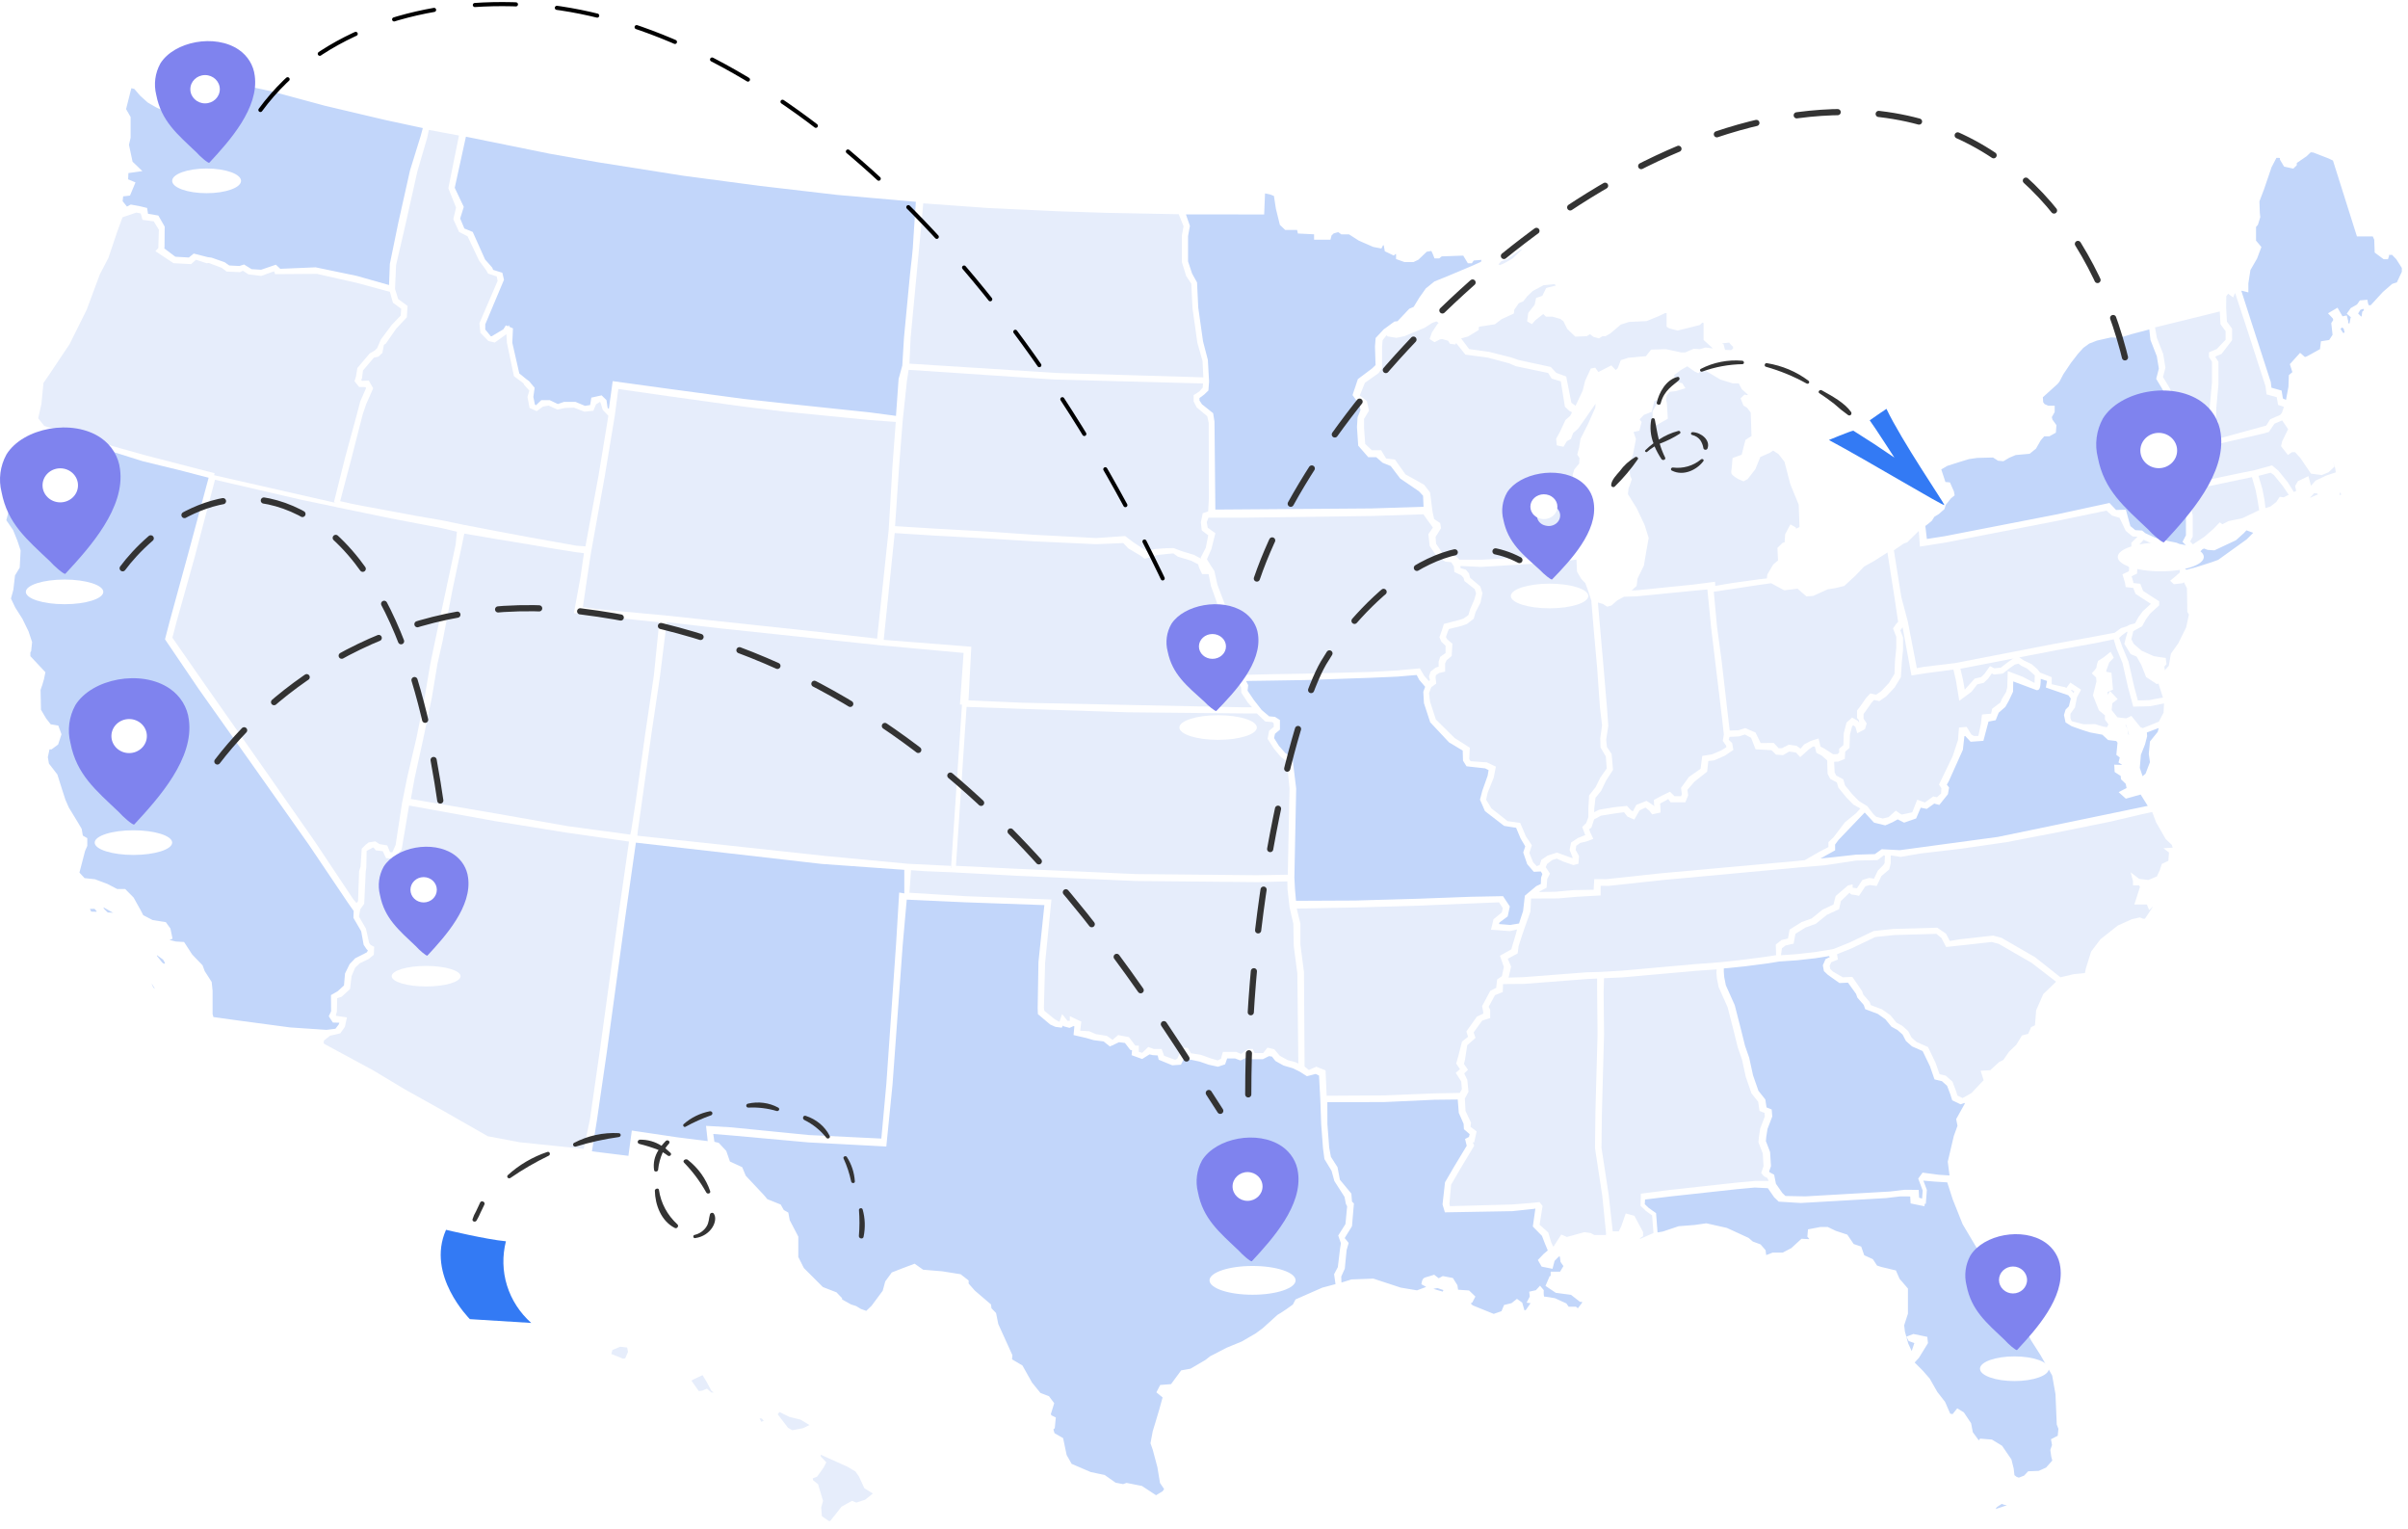 <svg width="586" height="372" viewBox="0 0 586 372" fill="none" xmlns="http://www.w3.org/2000/svg">
<path d="M172.184 338.63L171.952 338.432L171.67 338.548L171.007 338.82L169.821 338.971L167.77 336.067L168.018 335.413L171.153 333.911L172.254 335.696L173.488 337.962L173.554 338.084L173.674 338.154L175.068 338.97L174.899 339.214L172.965 339.295L172.184 338.63ZM183.856 341.482L184.069 341.524L184.245 341.397L184.505 341.211L187.663 341.529L187.659 341.546L186.325 342.265L183.73 342.081L180.94 341.295L181.179 340.951L183.856 341.482ZM192.207 344.213L192.256 344.237L192.308 344.25L195.026 344.925L197.511 346.424V347.015L195.579 347.941L192.724 348.488L191.422 347.739L188.621 344.071L189.568 342.904L192.207 344.213ZM201.628 354.223L201.63 354.225L206.463 356.392L208.515 357.61L209.462 358.971L210.684 361.605L210.748 361.742L210.876 361.821L213.144 363.212L213.073 363.485L210.792 365.307L208.369 366.11L207.613 365.788L207.388 365.693L207.174 365.811L205.21 366.901L205.122 366.95L205.059 367.03L203.514 369.004L203.511 369.007L202.234 370.581L201.495 370.516L199.525 369.144L199.343 366.694L199.733 365.293L199.771 365.154L199.73 365.016L198.696 361.549L198.652 361.401L198.532 361.304L197.358 360.352L197.293 359.344L198.407 358.886L198.541 358.831L198.624 358.714L199.968 356.832L199.988 356.804L200.004 356.773L200.314 356.179L200.48 355.862L200.234 355.603L199.307 354.626L199.172 353.786L199.73 353.358L201.628 354.223ZM142.351 331.775H141.917L142.61 330.558L143.286 330.465L142.351 331.775ZM152.493 330.93L151.558 331.067L148.168 329.7L148.608 328.085L150.848 327.141L153.042 327.383L153.354 328.951L152.493 330.93ZM185.023 346.516L184.04 344.632V344.506L185.662 344.641L186.413 345.577L186.312 346.061L185.023 346.516Z" fill="#E6EDFB" stroke="white"/>
<path d="M474.24 287.179L475.689 291.663L478.073 297.632L481.484 303.376L483.862 307.239L486.963 310.607L489.547 312.885L490.58 314.668L489.857 315.46L489.34 316.253L491.201 320.809L493.061 322.592L494.715 325.86L496.989 329.426L499.883 334.477L500.71 339.132L501.02 346.462L501.433 347.551L501.227 349.631L499.676 350.424L499.883 351.612L499.47 352.801L499.676 354.287L499.986 355.475L498.229 357.456L496.265 358.347L493.785 358.446L492.854 359.437L491.304 360.031L490.477 359.734L489.753 359.14L489.547 357.357L489.03 355.277L486.859 352.108L484.585 350.721L482.105 350.523L481.588 351.315L479.624 348.641L479.21 346.462L477.557 343.986L476.42 343.292L475.386 344.58L474.249 344.382L472.905 341.311L471.045 338.934L469.184 335.666L467.53 333.784L465.256 331.506L466.6 330.02L468.667 326.652L468.564 325.662L465.67 325.068L464.636 325.464L464.843 325.86L466.497 326.454L465.567 329.228L465.05 329.525L463.913 327.049L463.086 324.077L462.879 322.393L463.809 319.521V313.677L461.845 311.399L461.019 309.517L457.711 308.725L456.471 308.329L455.437 306.744L453.266 305.754L452.543 303.674L450.786 303.079L449.235 300.801L446.548 299.91L444.687 299.018H443.033L440.449 299.514L440.346 300.702L440.863 301.296L440.553 301.99L438.589 301.891L436.212 304.07L433.937 305.258H431.457L429.39 306.051L429.183 304.367L428.149 303.178L426.289 302.485L425.255 301.594L420.087 299.217L415.229 298.127L412.438 298.523L408.614 298.82L404.789 300.108L402.565 300.483L402.413 295.552L400.759 294.363L399.622 293.273L399.828 291.392L406.34 290.599L422.672 288.816L427.013 288.42L430.489 288.592L432.142 290.969L433.073 291.86L438.25 292.176L445.168 291.78L458.923 290.988L462.405 290.574L465.332 290.591L465.435 292.374L467.88 292.869L468.087 289.924L467.053 287.151L467.664 286.702L470.932 286.981L474.24 287.179ZM482.261 368.301L483.812 367.905L484.639 367.757L485.569 366.32L487.068 365.33L487.895 365.627L488.98 365.825L489.238 366.469L487.016 367.212L484.329 368.103L482.83 368.846L482.261 368.301ZM490.892 365.231L491.667 365.875L493.425 364.587L496.836 362.012L499.213 359.635L500.815 355.574L501.435 354.534L501.539 352.454L501.074 352.751L500.453 354.484L499.523 357.307L497.456 360.526L494.665 363.101L492.494 364.29L490.892 365.231Z" fill="#C2D6FA" stroke="white"/>
<path d="M478.743 267.103L477.607 267.697L475.953 266.904L475.539 265.617L474.713 263.438L473.265 262.15L471.612 261.754L470.578 258.783L468.821 255.118L466.133 253.929L464.79 252.741L463.963 251.156L462.619 249.967L461.172 249.175L459.725 247.392L457.761 246.006L454.867 244.916L454.557 244.025L453.006 242.242L452.696 241.35L450.526 238.181L448.355 238.28L445.771 236.794L444.944 236.002L444.737 234.912L445.254 233.724L446.701 233.129L446.494 231.842L450.422 230.257L456.211 227.484L460.862 226.989L471.405 226.691L472.852 227.88L473.886 229.861L476.676 229.564L484.739 228.672L486.599 229.168L494.662 233.823L501.125 238.799L497.658 242.143L496.005 245.907L495.694 249.77L494.661 250.265L493.937 251.949L492.387 252.345L491.043 254.524L489.286 256.208L487.839 258.288L486.805 258.783L484.531 260.863L482.671 260.962L483.291 262.943L480.087 266.31L478.743 267.103Z" fill="#E6EDFB" stroke="white"/>
<path d="M432.954 233.427L429.853 233.922L424.478 234.615L419 235.16V236.497L419.103 237.785L419.517 239.865L421.687 244.718L423.238 250.76L424.168 254.524L425.202 257.495L426.132 261.754L427.476 265.617L429.129 267.697L429.44 269.777L430.68 270.272L430.783 271.56L429.646 274.531L429.336 276.512L429.233 277.701L430.266 280.375L430.473 283.644L429.956 285.129L430.37 285.624L431.3 286.12L431.714 288.2L433.367 290.577L434.298 291.468L439.362 291.567L446.28 291.171L460.035 290.379L463.517 289.966L466.443 289.983L466.547 291.765L468.201 292.261L468.407 289.586L467.374 286.813L468.097 285.823L471.818 286.318L475.001 286.512L474.505 282.653L475.952 276.512L476.882 273.937L476.572 272.352L478.704 268.527L478.378 267.699L477.155 268.13L475.501 267.338L475.087 266.05L474.26 263.871L472.813 262.584L471.16 262.187L470.126 259.216L468.256 255.335L465.568 254.146L464.225 252.957L463.398 251.373L462.054 250.184L460.607 249.392L459.16 247.609L457.196 246.222L454.302 245.133L453.992 244.241L452.441 242.458L452.131 241.567L449.96 238.56L447.79 238.659L445.149 236.794L444.322 236.002L444.116 234.912L444.632 233.724L446.136 232.967L445.411 232.218L445.461 232.04L441.74 232.634L437.295 233.13L432.954 233.427Z" fill="#C2D6FA" stroke="white"/>
<path d="M392.022 300.085L390.989 290.775L389.232 279.285L389.335 270.668L389.852 251.651L389.748 241.449L389.854 237.516L394.813 237.289L412.592 235.705L418.297 235.299L418.202 236.636L418.305 237.924L418.719 240.004L420.889 244.857L422.44 250.899L423.37 254.663L424.404 257.634L425.334 261.893L426.678 265.756L428.332 267.836L428.642 269.916L429.882 270.411L429.985 271.699L428.848 274.67L428.538 276.651L428.435 277.839L429.469 280.514L429.675 283.782L429.159 285.268L429.572 285.763L430.502 286.258L431.164 287.812H427.133L422.792 288.208L406.46 289.991L399.803 290.853L399.742 293.152L400.879 294.241L402.533 295.43L402.904 300.292L399.36 301.868L397.603 301.67L399.36 300.481V299.887L397.397 296.222L395.95 295.826L395.019 298.501L394.192 300.184L393.779 300.085H392.022Z" fill="#E6EDFB" stroke="white"/>
<path d="M524.059 196.971L525.153 199.85L527.427 203.812L528.977 205.298L529.391 206.684L527.84 206.783L528.357 207.179L528.15 209.755L526.497 210.547L526.083 211.835L525.256 213.617L522.879 214.608L521.328 214.41L520.398 214.311L519.365 213.518L519.571 214.311V214.905H520.812L521.328 215.697L520.088 219.56H522.775L523.189 220.551L524.636 219.164L525.463 218.867L524.223 221.046L522.259 224.017H521.432L520.708 223.72L518.951 224.116L515.643 225.602L511.509 228.871L509.338 231.743L508.098 235.705L507.788 237.191L504.79 237.488L501.304 238.307L494.944 233.281L486.882 228.626L485.021 228.131L476.959 229.022L474.225 229.482L473.191 227.501L471.292 226.204L460.749 226.501L456.098 226.996L450.309 229.77L446.381 231.354L445.348 231.552L441.627 232.147L437.182 232.642L432.841 232.939L433.161 230.455L434.298 229.564L436.055 229.167L436.468 226.889L439.156 225.206L441.636 224.314L444.324 222.135L447.115 220.848L447.528 218.966L450.009 216.588L450.422 216.489C450.422 216.489 450.422 217.183 450.939 217.183C451.456 217.183 452.179 217.381 452.179 217.381L453.626 215.202L454.97 214.806L456.417 215.004L457.451 212.825L459.311 211.24L459.622 209.952V207.526L462.516 207.971L467.078 207.179L477.193 205.99L488.15 204.406L500.887 201.955L513.504 199.403L520.771 197.69L524.059 196.971ZM526.55 217.182L528.204 215.647L530.22 214.062L531.202 213.666L531.305 212.428L530.891 208.664L529.961 207.228L529.548 206.089L530.013 205.94L531.77 209.308L532.028 212.032L531.925 214.112L529.754 215.053L527.946 216.538L527.222 217.281L526.55 217.182Z" fill="#E6EDFB" stroke="white"/>
<path d="M437.709 210.547L404.529 213.617L394.453 214.707L391.498 215.021L389.025 215.004V217.381L383.65 217.678L379.205 218.074L372.111 218.107L371.941 221.682L370.574 225.527L369.938 227.375L369.076 230.059L368.869 231.644L366.285 233.03L367.215 235.209L366.595 237.884L365.976 238.367L370.615 238.248L386.016 237.06L389.427 236.961L394.595 236.664L412.374 235.079L418.877 234.584L424.261 233.989L429.635 233.296L432.736 232.801L432.653 230.038L433.79 229.146L435.547 228.75L435.96 226.472L438.648 224.788L441.129 223.897L443.816 221.718L446.607 220.43L447.165 218.27L449.936 215.893L450.35 215.794C450.35 215.794 450.35 216.488 450.867 216.488C451.383 216.488 452.107 216.686 452.107 216.686L453.554 214.507L454.898 214.11L456.345 214.308L457.378 212.129L458.731 210.753L459.114 210.161L459.227 207.752L458.278 207.575L456.728 208.764L451.663 208.863L443.993 210.027L437.709 210.547Z" fill="#E6EDFB" stroke="white"/>
<path d="M550.89 124.277L550.581 121.701L550.064 119.027L548.979 115.412L552.648 114.471L553.682 115.164L555.853 117.838L557.713 120.562L555.851 121.504L555.024 121.405L554.301 122.494L552.751 123.683L550.89 124.277Z" fill="#E6EDFB" stroke="white"/>
<path d="M550.33 124.416L549.929 121.84L549.412 119.166L548.378 115.501L545.723 116.056L531.769 118.978L532.183 121.008L533.113 125.465V130.418L532.39 131.804L533.561 133.096L536.73 131.013L539.004 129.032L540.244 127.744L540.761 128.14L542.518 127.249L545.826 126.555L550.33 124.416Z" fill="#E6EDFB" stroke="white"/>
<path d="M567.455 120.618L568.843 120.198L569.136 119.147L569.794 119.217L570.451 120.618L569.647 120.898L567.162 120.968L567.455 120.618ZM561.461 121.108L562.923 119.497H563.946L565.116 120.408L563.581 121.038L562.192 121.669L561.461 121.108ZM539.211 107.636L550.375 105.061L551.822 104.665L553.166 102.684L555.555 101.665L557.402 104.369L555.852 107.538L555.645 108.43L556.885 110.014L557.609 109.519H558.746L560.193 111.104L562.674 114.769L564.948 115.066L566.395 114.472L567.532 113.382L567.015 111.698L565.671 110.708L564.741 111.203L564.121 110.411L564.431 110.113L565.774 110.014L566.911 110.51L568.152 111.995L568.772 113.778L568.979 115.264L566.291 116.155L563.811 117.344L561.33 120.117L560.089 121.009V120.414L561.64 119.523L561.95 118.433L561.433 116.551L559.573 117.443L559.056 118.334L559.366 119.721L558.045 120.334L556.288 117.56L554.118 114.886L552.794 113.775L548.617 114.925L545.361 115.569L531.407 118.491L531.149 115.461L531.563 108.974L534.87 108.429L539.211 107.636Z" fill="#E6EDFB" stroke="white"/>
<path d="M582.312 61.482L583.553 62.769L585 65.047V66.236L583.656 69.108L582.416 69.505L580.245 71.386L577.144 74.754C577.144 74.754 576.731 74.754 576.317 74.754C575.904 74.754 575.697 73.466 575.697 73.466L574.56 73.566L573.94 74.457L572.39 75.348L571.769 76.24L572.803 77.131L572.493 77.527L572.183 79.211L570.943 79.112V78.122L570.736 77.329L569.806 77.527L568.669 75.546L567.325 76.339L568.152 77.23L568.359 77.924L567.842 78.716L568.048 80.598L568.152 81.588L567.118 83.173L565.258 83.47L565.051 85.253L561.64 87.135L560.813 87.432L559.779 86.541L557.815 88.72L558.436 90.701L557.505 91.493L557.402 94.167L556.684 98.002L555.11 97.294L554.799 95.412L552.319 94.719L552.112 93.035L547.461 78.673L544.776 70.316L545.684 70.244L546.652 70.495V68.91L547.169 65.543L548.823 62.67L549.753 60.194L548.513 58.709V55.044L549.03 54.449L549.546 52.766L549.443 51.874L549.34 48.903L550.477 45.931L552.337 40.484L553.681 37.909H554.508L555.335 38.008V38.701L556.162 40.088L557.919 40.484L558.436 39.989V39.394L561.02 37.611L562.157 36.522L563.087 36.621L566.911 38.107L568.152 38.701L573.94 57.025H577.764L578.281 58.213L578.385 61.185L580.245 62.571H580.762L580.865 62.274L580.555 61.581L582.312 61.482ZM568.929 79.953L569.911 79.012L570.79 79.656L571.151 81.141L570.066 81.686L568.929 79.953ZM573.219 76.338L574.356 77.477C574.356 77.477 575.183 77.526 575.183 77.328C575.183 77.13 575.338 76.09 575.338 76.09L575.906 75.595L575.389 74.505L574.097 74.951L573.219 76.338Z" fill="#C2D6FA" stroke="white"/>
<path d="M555.193 101.364L555.748 100.704L556.445 98.688L554.819 98.128L554.509 96.246L552.029 95.553L551.822 93.869L547.171 79.507L544.228 70.597L543.655 70.594L543.241 71.584L542.828 71.287L542.208 70.693L541.278 71.881L541.247 74.964L541.446 78.437L542.686 80.12V82.597L540.309 85.698L538.655 86.392V87.085L539.379 88.175V93.424L538.862 99.07L538.758 102.041L539.379 102.834L539.275 105.607L538.965 106.696L539.895 107.239L550.375 104.366L551.822 103.97L552.803 102.406L555.193 101.364Z" fill="#E6EDFB" stroke="white"/>
<path d="M531.884 108.288L531.367 104.821L529.838 98.712L529.425 98.514L527.564 97.721L528.081 95.938L527.564 94.651L525.838 91.808L526.458 89.431L525.941 86.261L524.391 82.299L523.876 79.284L540.658 75.149L540.865 78.715L542.106 80.398V82.875L539.728 85.351L538.074 86.044V86.737L538.798 87.827V93.076L538.281 98.722L538.178 101.694L538.798 102.486L538.695 105.259L538.385 106.349L538.807 107.309L534.362 108.151L531.884 108.288Z" fill="#E6EDFB" stroke="white"/>
<path d="M521.827 130.158L521.103 129.564L519.449 129.465L518.002 128.276L516.96 124.521L514.748 124.576L513.186 122.917L500.791 125.602L473.297 130.95L468.482 131.703L468.01 127.74L468.924 127.05L469.75 126.357L470.371 125.366L471.508 124.673L472.748 123.584L473.058 122.593L474.402 120.909L475.125 120.315L475.022 119.721L474.195 117.839L473.058 117.74L471.818 113.976L473.678 112.887L476.469 111.995L479.053 111.203L481.12 110.906L485.152 110.807L486.392 111.599L487.426 111.698L488.769 110.906L490.423 110.212L493.731 109.915L495.074 108.826L496.211 106.845L497.245 105.656H498.589L499.829 104.963L499.932 103.576L499.002 102.288L498.795 101.397L499.519 100.109V99.218H498.382L497.245 98.723L496.728 98.029L496.625 96.445L500.346 93.077L500.759 92.582L501.69 90.799L503.55 88.026L505.307 85.748L506.651 84.262L508.195 83.144L510.165 82.38L513.68 81.588L515.747 81.687L518.641 80.795L523.478 79.526L523.811 82.577L525.361 86.539L525.878 89.709L525.258 92.086L526.911 94.859L527.428 96.147L526.911 97.93L528.772 98.722L529.185 98.92L531.149 105.655L530.806 108.755L530.496 115.391L531.013 118.759L531.53 120.938L532.46 125.395V130.348L531.737 131.734L532.913 132.955L533.422 133.983L532.182 135.073L532.388 135.865L533.215 135.667L534.146 134.875L535.593 133.29L536.316 132.894L537.35 133.29L538.797 133.389L543.862 131.012L545.722 129.328L546.549 128.437L549.237 129.427L547.066 131.606L544.585 133.389L540.037 136.658L538.383 137.252L534.662 138.441L532.078 139.134L531.327 138.807L531.171 136.547L531.481 134.864L531.378 133.576L529.579 132.535L526.685 131.941L524.204 131.248L521.827 130.158Z" fill="#C2D6FA" stroke="white"/>
<path d="M521.536 130.715L520.193 132.201V134.082L518.952 135.964L518.849 136.955L519.676 137.747L519.573 139.233L518.125 139.926L518.642 141.61L518.746 142.303L520.503 142.501L521.123 144.086L523.397 145.572L524.947 146.562V147.058L522.88 148.94L521.847 150.326L520.916 152.01L519.469 152.802L518.694 153.248L518.539 153.991L518.149 155.588L518.848 156.963L520.915 158.746L524.016 160.132L526.6 160.529L526.703 161.42L526.187 162.014L526.393 163.698H526.91L528.254 162.212L528.771 159.241L530.528 156.765L532.492 152.803L533.215 149.435L532.802 148.742L532.698 142.997L531.665 140.917L530.941 141.413L529.184 141.611L528.874 141.314L529.598 140.719L530.941 139.531L530.982 138.861L530.736 136.757L531.046 135.073L530.942 133.785L529.289 133.092L526.395 132.498L523.914 131.804L521.536 130.715Z" fill="#E6EDFB" stroke="white"/>
<path d="M517.73 152.851L518.454 152.455L519.901 152.08L520.831 150.396L521.865 149.009L523.932 147.127V146.632L522.381 145.642L520.107 144.156L519.487 142.571L517.73 142.373L517.627 141.68L517.11 139.996L518.557 139.303L518.66 137.817L517.833 137.024L517.937 136.034L519.177 134.152V132.27L520.676 130.784L520.813 130.121L519.159 130.022L517.712 128.833L516.162 125.565L514.241 124.994L512.751 123.683L500.864 126.159L473.369 131.507L467.684 132.399L467.367 128.059L463.859 131.508L463.032 131.805L460.345 133.649L462.206 145.374L463.793 151.335L466.077 163.136L468.167 162.745L475.804 161.825L500.053 157.129L509.565 155.399L514.872 154.405L515.043 154.259L516.386 153.268L517.73 152.851Z" fill="#E6EDFB" stroke="white"/>
<path d="M517.823 155.279L518.2 153.991L518.214 153.252L517.402 153.198L516.058 154.189L515.128 155.08L516.058 157.655L517.505 161.122L518.849 167.065L519.883 170.928L523.087 170.829L527.014 170.086L525.566 165.58L524.946 165.877L522.672 164.391L521.535 161.519L520.295 159.34L518.848 158.746L517.504 156.567L517.823 155.279Z" fill="#E6EDFB" stroke="white"/>
<path d="M527.158 170.524L523.232 171.316L519.52 171.415L518.341 167.065L516.997 161.122L515.55 157.656L514.726 154.961L509.927 155.955L500.416 157.685L476.47 162.311L477.193 165.382L477.813 168.848L478.02 168.65L479.364 167.164L480.811 165.561L482.361 165.184L483.292 164.292L484.429 162.707L485.255 163.104L487.116 162.905L488.77 161.618L490.053 160.727L491.233 160.43L492.284 161.123L494.145 162.014L495.385 163.104L496.16 164.044L498.796 165.084V166.867L502.31 167.66L503.042 167.992L503.945 166.749L505.788 167.956L504.97 169.477L504.481 171.919L503.344 173.503V174.791L503.757 175.881L506.995 176.711L509.752 176.673L511.716 177.268L513.059 177.466L513.679 176.178L512.749 174.891V173.801L511.199 172.513L509.855 169.146L510.682 165.877L510.579 164.59L509.752 163.797C509.752 163.797 510.682 162.807 510.682 162.411C510.682 162.014 510.992 161.123 510.992 161.123L512.232 160.331L513.473 159.34L513.783 159.934L512.853 160.925L512.026 163.203L512.232 163.896L513.369 164.094L513.679 167.462L512.336 168.056L512.542 170.235L512.853 170.136L513.576 168.948L514.61 170.037L513.576 170.83L513.369 172.91L515.023 174.99L517.504 175.287L518.538 174.792L520.607 177.354L521.475 177.683L525.73 175.969L527.013 173.504L527.158 170.524ZM516.524 176.029L517.247 177.564L517.351 178.653L518.074 179.792C518.074 179.792 518.643 179.248 518.643 179.05C518.643 178.851 518.178 177.168 518.178 177.168L517.713 175.731L516.524 176.029Z" fill="#E6EDFB" stroke="white"/>
<path d="M475.757 162.352L476.468 165.382L477.161 169.613L479.437 167.929L480.884 166.047L482.507 165.67L483.437 164.779L484.574 163.194L485.328 163.59L487.189 163.392L488.843 162.105L490.126 161.214L491.306 160.917L492.139 161.54L493.565 162.223L494.805 163.312L495.684 164.105L495.592 166.967L491.974 165.085L489.08 163.995L488.977 167.264L488.667 168.551L487.633 170.235L487.22 171.226L485.256 172.711L484.946 174.098L482.775 174.296L482.568 176.178L481.845 179.545H480.191L479.364 179.05L478.331 177.366L477.194 177.465L476.987 180.14L475.643 184.201L472.439 190.837L472.956 191.629L472.852 193.313L471.509 194.502L470.578 194.303L468.511 195.789L466.857 195.195L465.72 198.067C465.72 198.067 463.343 198.562 462.929 198.662C462.516 198.761 461.379 197.869 461.379 197.869L459.829 199.256L458.175 199.652L456.314 199.157L455.487 198.364L454.086 196.512L452.076 195.294L450.423 193.61L448.562 191.332L448.149 189.945L446.495 189.054L445.978 188.064L445.823 184.845L447.218 184.795L448.459 184.3L448.562 182.616L449.596 181.725L449.699 178.654L450.319 176.277L451.146 175.881L451.973 176.574L452.283 177.664L453.42 177.069L453.73 176.079L453.007 174.989V173.504L453.627 172.711L455.074 170.631L455.901 169.74L457.244 170.037L458.692 169.047L460.655 166.967L462.103 164.589L462.309 161.123L462.619 158.052V155.18L461.896 153.298L462.516 152.407L463.337 151.614L465.569 163.762L468.53 163.302L475.757 162.352Z" fill="#E6EDFB" stroke="white"/>
<path d="M453.521 196.57L452.034 198.214L449.347 200.393L446.598 204.009L445.461 205.099V206.387L442.98 207.674L439.362 209.754L437.112 209.99L403.949 212.991L393.872 214.081L390.918 214.395L388.444 214.378L388.299 216.964L383.069 217.052L378.625 217.448L371.956 217.574L373.179 217.439L374.572 216.359L375.888 215.659L376.034 213.698L376.619 212.577L375.592 211.021L376.104 209.853L377.551 208.764L378.895 208.368L380.652 209.16L382.926 209.952L383.65 209.754L383.753 208.368L382.926 206.882L383.133 205.495L384.373 204.604L386.027 204.208L387.061 203.811L386.544 202.722L386.13 201.533L386.854 201.038L387.526 199.008L389.438 197.968L393.159 197.373L395.433 197.076L396.363 198.265L397.5 198.76L398.637 196.779L400.498 195.888L401.738 196.878L402.255 197.571L403.599 197.274L403.495 195.194L405.356 194.204L406.08 193.709L406.803 194.699H409.801L410.317 193.411L410.111 192.025L411.971 189.846L414.969 187.469L415.279 184.695L417.036 184.497L419.517 183.408L421.274 182.219L421.067 181.031L420.137 180.139L420.499 178.802L423.134 178.653L424.685 178.158L426.545 179.149L427.579 181.823L431.3 182.021L432.437 183.111L433.781 183.21L435.331 182.318L437.295 182.615L438.122 183.507L439.879 181.922L441.016 181.13H442.05L442.463 182.813L443.6 183.408L445.149 184.765L445.252 188.132L445.769 189.123L447.423 190.014L447.836 191.401L449.697 193.679L451.351 195.363L453.521 196.57Z" fill="#E6EDFB" stroke="white"/>
<path d="M459.693 133.581L455.797 136.064L453.316 137.451L451.145 139.729L448.561 142.106L446.494 142.601L444.633 142.898L441.119 144.483L439.775 144.582L437.605 142.7L434.297 143.096L432.643 142.205L431.121 141.377L427.993 141.808L421.481 142.799L416.519 143.542L417.346 152.505L418.483 160.924L420.137 175.286L420.499 178.246L423.135 178.167L424.685 177.672L426.836 178.593L428.16 181.267L431.445 181.257L432.655 182.555L433.781 182.515L435.404 181.693L437.005 181.92L438.267 182.812L439.371 181.505L440.871 180.713L442.195 180.296L442.609 181.979L443.746 182.574L445.968 184.01L447.363 183.96L448.096 183.257L448.054 182.407L449.088 181.516L449.191 178.445L449.811 176.068L450.783 175.185L451.755 175.739L452.283 176.481L453.057 176.374L452.787 174.897L452.426 174.502V173.017L453.046 172.224L454.493 170.144L455.32 169.253L456.664 169.55L458.111 168.559L460.075 166.48L461.522 164.102L461.656 160.775L461.966 157.704V154.832L461.243 152.95L461.863 152.059L462.451 151.474L461.553 145.443L459.693 133.581Z" fill="#E6EDFB" stroke="white"/>
<path d="M363.902 64.379L365.072 63.118L366.46 62.628L369.896 60.247L371.357 59.897L371.65 60.177L368.361 63.328L366.241 64.519L364.926 65.079L363.902 64.379ZM419.001 84.063L419.414 85.599L421.481 85.698L422.308 84.955C422.308 84.955 422.257 84.063 422.05 83.964C421.843 83.865 421.016 82.825 421.016 82.825L419.621 82.974L418.587 83.073L418.381 83.766L419.001 84.063ZM438.225 122.693L436.157 117.641L434.71 112.095L433.16 110.114L431.506 109.024L430.472 109.718L427.992 110.807L426.751 113.878L424.994 116.156L424.271 116.552L423.34 116.156C423.34 116.156 421.687 115.264 421.79 114.868C421.893 114.472 422.1 111.798 422.1 111.798L424.271 111.005L424.787 108.925L425.201 107.341L426.751 106.35L426.545 100.209L425.511 98.823L424.684 98.327L424.167 97.04L424.684 96.544L425.718 96.743L425.821 95.752L424.271 94.365L423.444 92.781H421.79L418.896 91.889L415.381 89.809H413.624L413.211 90.206L412.591 89.908L410.627 88.522L408.766 89.611L406.906 90.998L407.112 93.177L407.733 93.375L409.076 93.672L409.386 94.167L407.733 94.663L406.079 94.861L405.149 95.95L404.942 97.238L405.149 98.228L405.355 101.596L403.081 102.883L402.668 102.784V100.209L403.495 98.724L403.908 97.238L403.391 96.743L402.151 97.238L401.531 99.813L399.774 100.506L398.637 101.695L398.533 102.289L398.947 102.784L398.533 104.369L397.086 104.666V105.36L397.603 106.845L396.879 110.609L395.846 113.085L396.259 115.958L396.569 116.651L396.053 118.137L395.846 118.632L395.639 120.316L397.913 123.98L399.774 127.942L400.704 130.914L400.187 133.786L399.567 137.451L398.016 140.62L397.81 142.304L395.726 144.194L398.545 144.095L412.239 142.708L416.893 142.104L416.954 143.125L421.335 142.382L427.92 141.461L430.384 141.178L430.472 140.818L430.576 139.927L431.919 137.649L433.199 136.584L433.056 133.489L434.078 132.51L434.775 132.3L434.917 130.121L435.899 128.264L436.571 128.636L436.674 129.032L437.191 129.131L438.431 128.537L438.225 122.693ZM354.87 82.241L355.328 81.885L357.085 81.39L359.359 80.004V79.409L359.772 79.013L363.597 78.419L365.147 77.23L367.938 75.943L368.041 75.15L369.282 73.368L370.419 72.872L371.245 71.783L372.693 70.396L375.483 68.91L378.481 68.613L379.204 69.307L378.998 69.901L376.62 70.495L375.69 72.377L374.243 72.872L373.933 74.358L372.382 76.339L372.176 77.924L372.693 78.221L373.313 77.528L375.587 75.745L376.414 76.537H377.861L379.928 77.131L380.858 77.825L381.789 79.707L383.546 81.39L386.026 81.291L386.957 80.697L387.99 81.489L389.024 81.787L389.851 81.291H390.574L391.608 80.697L394.192 78.518L396.363 77.825L400.601 77.626L403.495 76.438L405.149 75.646L406.079 75.745V79.211L406.389 79.409L408.249 79.905L409.49 79.608L413.418 78.617L414.141 77.924L415.071 78.221V82.48L417.139 84.362L417.966 84.758L418.792 85.352L417.966 85.55L417.449 85.352L415.071 85.055L413.728 85.451L412.281 85.352L410.213 86.244H409.076L405.355 85.451L402.048 85.55L400.807 87.135L396.363 87.531L394.812 88.026L394.089 89.908L393.262 90.602L392.952 90.503L392.021 89.512L389.127 90.998H388.714L387.99 90.007L387.473 90.106L386.233 92.781L385.613 95.257L383.579 99.546L382.827 98.912L381.95 98.281L380.709 91.977L378.442 91.138L377.13 89.737L369.38 88.056L367.555 87.425L362.292 86.094L357.248 85.394L354.87 82.241Z" fill="#E6EDFB" stroke="white"/>
<path d="M218.528 102.192L211.783 101.697L191.266 99.678L180.888 98.418L162.762 95.896L150.044 94.075L149.137 100.923L146.682 115.787L143.32 134.416L142.341 140.859L141.274 148.144L145.445 148.712L161.992 150.244L175.143 151.657L198.662 154.179L213.893 155.931L216.773 128.855L217.693 113.307L218.528 102.192Z" fill="#E6EDFB" stroke="white"/>
<path d="M220.074 89.017L220.488 82.186L221.932 66.999C222.225 63.917 222.625 61.808 222.809 57.558L223.41 48.642L203.798 46.922L185.089 44.743L166.38 42.267L145.708 38.998L133.924 36.918L113.001 32.67L110.138 45.75L112.33 50.372L111.453 53.174L112.623 55.975L114.669 56.816L117.624 63.414L119.347 65.36L119.639 66.06L121.832 66.761L122.124 68.021L117.593 78.807V80.348L119.201 82.309H119.785L122.855 80.488L123.294 79.787L124.317 80.208L124.171 83.43L125.925 91.133L127.825 92.674L128.41 93.094L129.579 94.495L129.287 96.596L129.725 98.698L130.456 99.258L131.918 97.857H133.672L135.719 98.838L137.327 98.277H139.958L142.297 99.258L144.051 98.978L144.343 97.157L146.243 96.736L147.12 97.577L147.413 99.538L148.551 100.374L149.531 93.288L162.761 95.109L180.785 97.532L191.369 98.695L211.475 100.812L218.502 101.746L219.174 92.294L220.074 89.017Z" fill="#C2D6FA" stroke="white"/>
<path d="M95.682 124.973C81.225 122.312 86.636 123.229 82.165 122.308L84.995 111.584L87.773 100.728L88.65 98.137L90.258 94.495L89.454 93.094L87.846 93.164L87.334 92.534L87.627 91.834L87.846 89.943L90.696 86.581L91.866 86.301L92.597 85.6L92.962 83.639L93.547 83.219L96.032 79.647L98.517 76.986L98.663 74.675L96.47 73.064L95.63 70.368L95.886 64.449L98.225 54.364L101.075 41.617L103.487 33.353L103.974 31.023L112.284 32.572L109.625 45.749L111.51 50.47L110.838 53.272L112.11 56.073L114.156 57.11L117.008 63.119L118.731 65.458L119.126 66.159L121.319 66.859L121.611 68.415L117.183 78.709L117.388 80.741L119.098 82.505L120.299 82.8L123.368 80.586L123.602 80.279L123.702 80.797L123.863 83.331L125.515 91.232L127.723 92.871L128 93.389L129.374 94.888L128.877 96.596L129.315 98.894L130.559 99.454L131.918 98.447L133.57 98.152L135.719 99.132L137.327 98.769L139.753 98.67L142.297 99.651L144.051 99.469L144.651 98.041L146.244 97.031L146.71 98.068L147.105 99.439L148.581 100.995L146.169 115.688L142.88 133.461L140.221 133.266L134.988 132.327L128.718 131.206L120.941 129.749L112.931 128.215L107.507 127.088L101.587 126.066L95.682 124.973Z" fill="#E6EDFB" stroke="white"/>
<path d="M220.319 218.355L234.827 219.021L254.707 219.721L253.214 234.092L253.024 245.214L253.068 246.49L255.845 248.829L256.956 249.333L258.113 249.488L258.551 248.719L259.12 249.25L260.231 249.545L261.257 249.097L261.985 249.348L261.795 251.434L264.529 252.066L266.239 252.57L268.768 252.891L270.171 254.012L272.248 253.046L274.03 253.27L275.331 254.978L276.018 255.174L275.915 256.379L277.89 257.094L279.66 255.988L280.624 256.212L282.129 256.31L282.406 257.457L285.373 258.676L287.071 258.551L288.343 256.03H288.561L289.292 257.192L292.128 257.809L294.262 258.551L296.367 259.013L297.742 258.551L298.283 257.01H300.65L301.863 257.472L303.822 256.506H304.245L304.479 257.192H307.213L308.749 256.423L309.816 256.605L310.721 257.752L312.562 258.775L314.814 259.433L316.568 260.302L318.132 261.296L320.238 260.75L321.479 261.352L321.806 267.565L322.02 273.509L322.459 279.351L322.795 281.83L324.505 284.646L325.192 287.138L327.662 290.991L328.013 292.756L328.349 293.373L327.911 297.966L326.216 300.654L326.828 302.406L326.595 303.947L326.054 308.429L325.177 310.095L325.563 312.783L321.941 313.754L315.636 316.527L315.016 317.716L313.362 318.904L312.018 319.796L311.192 320.291L307.574 323.56L305.817 324.847L302.406 326.828L298.788 328.314L294.757 330.394L293.62 331.285L289.899 333.464L287.728 333.86L285.247 337.228L282.663 337.426L282.043 338.615L283.49 339.803L282.56 343.171L281.733 345.944L281.01 348.321L280.493 351.095L281.01 352.58L282.147 356.839L282.767 360.603L283.904 362.287L283.284 363.178L281.32 364.367L277.702 361.99L274.188 361.296L273.361 361.594L271.293 361.197L268.606 359.315L265.298 358.622L260.44 356.542L259.097 354.165L258.27 350.203L256.203 349.015L255.789 347.628L256.203 347.232L256.409 345.152L255.582 344.756L255.169 344.161L255.996 341.487L254.962 340.1L252.895 339.308L250.724 336.634L248.45 332.573L245.763 330.988L245.866 329.8L242.455 322.272L241.938 319.697L240.801 318.508L240.698 317.617L236.874 314.348L235.22 312.466V311.773L233.566 310.485L229.225 309.792L224.47 309.396L222.506 308.009L219.612 309.099L217.338 309.99L215.891 311.971L215.271 314.249L212.48 318.013L210.93 319.499L209.276 318.904L208.139 318.211L206.898 317.815L204.418 316.428V316.032L203.281 314.843L199.973 313.556L195.218 308.802L193.771 305.929V300.977L191.704 297.015L191.394 295.331L190.36 294.737L189.637 293.449L186.433 292.162L185.606 291.171L181.058 286.318L180.231 284.337L177.233 282.95L176.303 280.276L174.649 278.493L173.409 278.196L172.994 275.33L178.11 275.75L196.674 277.431L215.239 278.412L216.701 263.844L219.186 229.806L220.209 218.32L221.086 218.338L220.319 218.355ZM284.37 361.692L284.008 357.334L282.251 352.927L281.889 348.618L282.871 343.567L284.99 339.357L287.212 336.039L289.228 333.86L289.642 334.009L286.592 338.07L283.801 342.081L282.509 346.142L282.303 349.311L282.871 353.075L284.525 357.483L284.835 360.652L284.938 361.544L284.37 361.692Z" fill="#C2D6FA" stroke="white"/>
<path d="M79.455 251.06L81.895 250.761L82.845 249.529L83.313 248.339L81.282 248.284L80.579 247.204L81.077 246.153L81.047 242.385L82.465 241.571L84.19 239.989L84.453 236.977L85.506 234.834L86.748 233.545L88.838 232.495L89.656 232.048L90.14 231.139L89.585 230.592L88.97 229.666L88.371 226.39L86.515 223.181L86.577 221.474L85.17 219.484L75.58 205.252L63.154 187.659L48.815 167.42L40.693 155.445L41.842 151.029L46.198 135.13L51.387 115.87L43.481 113.826L34.857 111.725L26.817 109.203L21.993 107.943L14.684 106.122L10.176 104.644L9.166 107.539L9.062 112.095L5.755 119.325L3.791 120.91L3.584 121.603L2.447 122.098L1.517 124.674L1 126.655L2.757 129.23L3.791 131.805L4.514 133.984L4.308 137.946L3.171 139.828L2.757 143.394L2.137 145.672L3.274 148.049L5.031 150.822L6.478 153.793L7.305 156.27L7.098 158.251L6.892 158.548V159.835L10.509 163.698L10.199 165.184L9.786 166.57L9.372 167.759L9.476 172.81L10.819 175.089L12.06 176.673L13.817 176.97L14.437 178.654L13.714 180.833L12.37 181.824H11.646L11.13 184.201L11.44 185.984L13.507 188.658L14.54 191.926L15.471 194.799L16.298 196.681L18.468 200.246L19.399 201.831L19.709 203.614L20.742 204.208V205.694L20.226 206.883L19.088 211.241L18.778 212.429L20.329 214.113L23.016 214.41L25.91 215.5L28.391 216.787H30.252L32.112 218.669L33.766 221.641L34.49 223.027L36.97 224.315L40.071 224.81L41.001 226.098L41.415 228.079L40.485 228.475L40.691 229.069L42.759 229.564L44.516 229.663L46.376 232.536L48.857 235.111L49.374 236.498L51.028 239.073L51.234 241.054V246.798L51.544 247.888L57.953 248.779L70.563 250.463L79.455 251.06ZM23.223 220.6L24.05 221.541L23.947 222.333L21.88 222.284L21.518 221.541L21.104 220.649L23.223 220.6ZM24.464 220.6L25.239 220.204L27.513 221.491L29.477 222.234L28.908 222.63L26.014 222.482L24.98 221.491L24.464 220.6ZM37.694 232.733L38.831 234.169L39.348 234.763L40.33 235.11L40.692 234.219L40.071 233.129L38.366 231.891L37.694 231.99V232.733ZM36.764 238.032L37.901 239.963L38.676 241.152L37.746 241.301L36.919 240.558C36.919 240.558 36.454 239.666 36.454 239.419C36.454 239.171 36.454 238.082 36.454 238.082L36.764 238.032Z" fill="#C2D6FA" stroke="white"/>
<path d="M80.098 251.518L78.419 252.84L78.212 253.731L78.522 254.326L90.615 260.863L98.368 265.518L107.774 270.767L118.523 276.908L126.379 278.394L142.445 280.051L144.064 272.388L146.463 255.697L150.916 223.298L153.638 204.326L137.912 202.072L120.516 199.27L99.142 195.399L97.274 206.484L96.982 206.764L95.885 208.375L94.278 208.305L93.474 206.624L91.719 206.414L91.135 205.714H90.55L89.965 206.064L88.723 206.694L88.65 210.966L88.504 212.017L88.138 219.721L87.188 221.052L86.823 223.083L88.577 226.094L89.381 229.666L89.892 230.296L90.55 230.647L90.477 232.047L89.454 232.888L87.261 233.938L86.019 235.129L85.068 237.37L84.703 240.382L82.876 242.063L81.56 242.483L81.487 246.055L81.195 247.105L81.487 247.596L83.826 247.946L83.46 249.627L82.51 250.957L80.098 251.518Z" fill="#E6EDFB" stroke="white"/>
<path d="M81.959 122.898L95.374 125.662L101.586 126.852L107.506 127.973L111.736 128.974L111.379 132.567L109.113 143.185L106.496 155.426L105.253 161.381L103.865 169.518L101.848 179.575L99.596 189.185L98.337 195.423L96.761 205.698L96.469 206.371L95.783 207.884L94.585 207.814L93.884 206.133L92.13 205.824L91.237 205.222L89.934 205.419L89.35 205.867L88.517 206.694L88.239 210.967L87.888 212.017L87.625 219.426L86.779 220.476L85.58 219.091L76.297 205.154L63.873 187.364L49.328 166.633L41.411 155.248L42.458 151.225L46.916 135.327L51.959 116.121L73.447 121.109L82.218 122.93" fill="#E6EDFB"/>
<path d="M81.959 122.898L95.374 125.662L101.586 126.852L107.506 127.973L111.736 128.974L111.379 132.567L109.113 143.185L106.496 155.426L105.253 161.381L103.865 169.518L101.848 179.575L99.596 189.185L98.337 195.423L96.761 205.698L96.469 206.371L95.783 207.884L94.585 207.814L93.884 206.133L92.13 205.824L91.237 205.222L89.934 205.419L89.35 205.867L88.517 206.694L88.239 210.967L87.888 212.017L87.625 219.426L86.779 220.476L85.58 219.091L76.297 205.154L63.873 187.364L49.328 166.633L41.411 155.248L42.458 151.225L46.916 135.327L51.959 116.121L73.447 121.109L82.218 122.93" stroke="white"/>
<path d="M153.77 203.61L138.014 201.482L121.029 198.484L99.401 194.795L100.417 189.185L102.463 179.87L104.583 169.715L105.972 161.38L107.214 155.917L109.626 143.381L111.892 132.665L112.605 129.251L120.736 130.634L128.41 131.895L134.988 133.015L140.323 133.856L142.675 134.149L141.726 140.663L140.247 148.733L145.24 149.302L155.73 150.408L160.98 150.932L159.617 164.392L157.571 178.217L155.172 195.266L154.106 202.072L153.77 203.61Z" fill="#E6EDFB" stroke="white"/>
<path d="M234.109 171.438L235.029 158.399L214.508 156.521L198.867 154.867L175.041 152.346L161.811 150.805L160.13 164.392L158.084 178.12L155.685 195.267L154.722 202.072L154.562 203.765L176.254 206.09L200.384 208.704L220.819 210.643L231.438 211.162" fill="#E6EDFB"/>
<path d="M234.109 171.438L235.029 158.399L214.508 156.521L198.867 154.867L175.041 152.346L161.811 150.805L160.13 164.392L158.084 178.12L155.685 195.267L154.722 202.072L154.562 203.765L176.254 206.09L200.384 208.704L220.819 210.643L231.438 211.162" stroke="white"/>
<path d="M172.794 278.196L172.378 274.445L177.905 274.767L196.777 276.644L214.932 277.527L216.188 263.844L218.57 229.609L219.286 217.73L220.573 217.944L220.564 211.159L199.974 209.686L176.356 206.974L154.32 204.453L151.635 223.298L147.181 255.894L144.782 272.388L143.472 280.543L153.357 281.761L154.184 275.621L164.83 277.205L172.794 278.196Z" fill="#C2D6FA" stroke="white"/>
<path d="M81.735 122.355L84.482 111.388L87.465 100.434L88.137 97.842L89.642 94.397L89.249 93.685L87.641 93.656L86.821 92.633L87.114 91.736L87.436 89.746L90.286 86.385L91.455 85.711L92.186 85.011L93.136 82.826L95.724 79.353L98.004 76.986L98.15 74.872L96.06 73.359L95.287 70.596L86.823 68.302L77.175 66.131L67.308 66.201L67.016 65.36L63.507 66.621L60.657 66.271L59.122 65.29L58.318 65.71L55.322 65.57L54.225 64.73L50.863 63.469L50.351 63.539L47.574 62.629L46.331 63.749L42.385 63.539L38.584 61.018L39.023 60.528L39.169 55.765L37.707 53.384L35.076 53.034L34.637 51.493L33.132 51.207L29.425 52.468L27.978 56.43L25.91 62.571L23.843 66.533L20.639 75.15L16.505 83.47L11.336 91.196L10.096 92.979L9.579 98.228L8.752 101.893L10.484 104.054L14.787 105.433L22.198 107.451L27.227 109.006L35.164 111.233L43.686 113.432L52.106 115.617" fill="#E6EDFB"/>
<path d="M81.735 122.355L84.482 111.388L87.465 100.434L88.137 97.842L89.642 94.397L89.249 93.685L87.641 93.656L86.821 92.633L87.114 91.736L87.436 89.746L90.286 86.385L91.455 85.711L92.186 85.011L93.136 82.826L95.724 79.353L98.004 76.986L98.15 74.872L96.06 73.359L95.287 70.596L86.823 68.302L77.175 66.131L67.308 66.201L67.016 65.36L63.507 66.621L60.657 66.271L59.122 65.29L58.318 65.71L55.322 65.57L54.225 64.73L50.863 63.469L50.351 63.539L47.574 62.629L46.331 63.749L42.385 63.539L38.584 61.018L39.023 60.528L39.169 55.765L37.707 53.384L35.076 53.034L34.637 51.493L33.132 51.207L29.425 52.468L27.978 56.43L25.91 62.571L23.843 66.533L20.639 75.15L16.505 83.47L11.336 91.196L10.096 92.979L9.579 98.228L8.752 101.893L10.484 104.054L14.787 105.433L22.198 107.451L27.227 109.006L35.164 111.233L43.686 113.432L52.106 115.617" stroke="white"/>
<path d="M293.37 92.323L293.136 87.73L291.864 83.248L290.695 74.885L290.403 68.862L289.13 66.957L288.107 63.679V57.376L288.546 54.995L287.193 51.625L269.02 51.28L257.133 50.884L240.182 50.091L224.231 48.937L223.425 57.656L222.548 66.901L221.104 82.186L220.793 88.938L257.12 91.244L293.37 92.323Z" fill="#E6EDFB" stroke="white"/>
<path d="M294.324 138.589L293.714 137.926L292.742 135.704L293.911 133.436L294.583 130.033L292.931 128.772L292.742 127.091L293.121 125.255L294.496 124.764L294.685 121.25L294.642 102.817L294.247 100.996L291.616 98.796L290.987 97.577V96.4L292.2 95.616L293.18 94.481L293.297 92.815L256.608 91.834L220.691 89.453L220.201 92.688L219.169 102.41L218.309 113.406L217.286 128.476L227.534 129.106L240.09 129.806L251.594 130.605L266.796 131.404L273.667 130.927L275.495 132.328L278.257 134.149L278.886 134.611L281.15 134.065L283.738 133.883L285.492 133.842L287.482 134.584L290.39 135.466L292.393 136.545L292.788 137.722L293.373 138.884L293.824 138.589L294.324 138.589Z" fill="#E6EDFB" stroke="white"/>
<path d="M301.643 165.429L302.52 167.068L302.579 168.371L304.084 170.654L305.823 172.585H302.594L274.792 172.01L248.714 171.464L235.164 170.876L235.85 157.809L214.508 156.128L217.286 129.164L227.226 129.794L240.089 130.494L251.491 131.195L266.694 131.895L273.564 131.615L274.88 133.016L277.949 134.837L278.68 135.397L281.458 134.556L283.943 134.276L285.697 134.136L286.866 134.977L290.082 135.957L291.982 136.938L292.275 137.918L292.859 139.179H294.029L294.539 139.207L295.167 142.401L296.921 147.318L297.711 150.161L299.071 152.501L299.406 155.526L300.327 158.145L300.678 162.109" fill="#E6EDFB"/>
<path d="M301.643 165.429L302.52 167.068L302.579 168.371L304.084 170.654L305.823 172.585H302.594L274.792 172.01L248.714 171.464L235.164 170.876L235.85 157.809L214.508 156.128L217.286 129.164L227.226 129.794L240.089 130.494L251.491 131.195L266.694 131.895L273.564 131.615L274.88 133.016L277.949 134.837L278.68 135.397L281.458 134.556L283.943 134.276L285.697 134.136L286.866 134.977L290.082 135.957L291.982 136.938L292.275 137.918L292.859 139.179H294.029L294.539 139.207L295.167 142.401L296.921 147.318L297.711 150.161L299.071 152.501L299.406 155.526L300.327 158.145L300.678 162.109" stroke="white"/>
<path d="M354.295 137.637L354.404 138.827L355.866 139.526L356.596 140.295L356.816 141.068L359.301 143.03L359.739 144.362L359.228 146.115L358.276 148.287L357.765 149.967L356.376 150.948L355.279 151.299L351.772 152.209L351.333 153.608L350.822 155.007L351.188 155.848L352.285 156.898L352.284 159.141L350.897 160.121L350.604 161.032V162.574L349.652 162.854L348.556 163.694L348.265 164.604L348.556 165.656L347.677 166.394L346.211 164.745L345.262 163.136L339.929 163.625L333.426 163.975L317.418 164.396L309.084 164.536L303.091 164.676L302.249 164.751L301.191 162.011L301.045 157.949L300.022 155.427L299.583 152.206L298.122 149.965L297.537 147.023L295.783 142.401L295.052 139.109L294.175 137.778L293.152 136.097L294.321 133.436L295.198 129.934L293.444 128.673L293.152 126.993L293.736 125.452H294.833H302.215L333.935 125.032L346.644 124.611L347.827 126.294L348.999 127.9L349.29 128.393L348.12 130.077L348.411 132.664L350.019 135.045L351.917 136.163L353.455 136.304L354.295 137.637Z" fill="#E6EDFB" stroke="white"/>
<path d="M391.357 300.208L391.195 300.977H387.887L386.957 300.482L385.613 300.284L381.272 301.472L380.135 300.977L378.481 303.552L377.776 304.029L377.058 302.505L376.327 300.124L374.134 298.163L374.865 293.54L374.426 292.98L373.257 293.12L367.995 293.54L352.5 293.96L352.207 292.98L352.646 288.077L354.839 284.295L358.201 278.692L357.616 277.432H358.347L358.785 275.471L357.324 274.35L357.47 273.229L356.154 270.428L355.971 267.154L356.849 265.525L356.593 262.864L355.716 261.043L356.593 260.203L355.716 258.942L356.008 257.821L356.593 254.039L358.493 252.358L358.054 251.098L360.393 247.876L362.147 247.316V245.775L361.709 244.935L363.463 241.713L365.217 241.013L365.286 238.922L370.833 238.875L386.234 237.686L389.163 237.546L389.168 241.45L389.271 251.652L388.754 270.669L388.651 279.286L390.408 290.775L391.357 300.208Z" fill="#E6EDFB" stroke="white"/>
<path d="M387.432 198.432L387.474 196.68L387.784 193.907L389.231 192.124L390.368 189.747L392.022 187.172L391.712 183.606L390.575 181.922L390.368 179.941L390.885 176.574L390.575 172.315L389.748 162.509L388.921 153.1L388.301 145.919L390.264 146.464L391.195 147.058L391.918 146.86L393.262 145.671L395.071 144.681L398.327 144.581L412.385 143.195L415.95 142.868L416.911 152.644L419.629 175.217L420.012 178.753L419.774 180.139L420.559 181.239L420.621 182.08L419.009 183.06L416.746 184.011L414.698 184.348L414.316 187.33L411.391 189.359L409.603 191.816L409.81 193.273L409.438 194.213H407.311L406.297 193.222L404.703 193.995L402.988 194.916L403.091 196.788L402.328 196.946L402.029 196.322L400.643 195.401L398.565 196.223L397.573 198.065L396.654 197.57L395.723 196.59L392.869 196.887L389.293 197.481L387.432 198.432Z" fill="#E6EDFB" stroke="white"/>
<path d="M387.039 198.889V196.68L387.204 193.698L388.723 191.776L389.86 189.469L391.514 187.102L391.277 183.884L389.994 181.714L389.933 179.663L390.377 176.435L389.849 172.036L389.167 162.37L388.341 153.169L387.751 146.038L387.577 145.473L387.06 143.889L386.233 141.611L385.199 140.521L384.269 138.936L384.12 135.573L377.788 136.377L360.393 137.428L354.838 137.165L354.984 138.618L356.446 139.039L357.031 139.739L357.323 140.86L359.808 142.961L360.247 144.361L359.808 146.463L358.639 148.704L358.2 150.244L356.739 151.365L355.569 151.785L352.207 152.626L351.769 153.746L351.33 155.007L351.769 155.847L352.938 156.828L352.792 159.349L351.622 160.33L351.184 161.31V162.991L350.014 163.271L348.991 163.972L348.845 164.812L348.991 166.073L347.895 166.878L347.237 168.594L347.529 170.835L348.991 175.318L353.669 179.94L357.177 182.181L357.031 184.843L357.616 185.683L361.709 185.963L363.463 186.804L363.024 189.045L361.562 192.687L361.124 194.648L362.586 197.029L366.679 200.251L369.602 200.671L370.918 203.753L372.233 205.714L371.649 207.535L372.672 210.056L373.841 211.317L375.085 210.831L375.524 209.506L376.826 208.625L378.895 207.951L380.87 208.673L382.708 209.327L383.214 209.198L383.172 208.437L382.491 206.743L382.77 205.287L384.228 204.326L385.737 203.721L386.48 203.464L386.108 202.652L385.622 201.325L386.418 200.552L387.039 198.889Z" fill="#E6EDFB" stroke="white"/>
<path d="M293.736 92.814L293.444 87.632L292.275 83.149L291.105 74.885L290.813 68.862L289.644 66.76L288.62 63.679V57.376L289.059 54.994L287.895 51.654L307.161 51.676L307.367 46.624L307.781 46.525L309.228 46.822L310.468 47.318L310.985 50.685L311.915 54.449L312.949 55.44H316.05L316.257 56.331L320.288 56.529V57.817H323.389L323.595 57.024L324.319 56.331L325.766 55.935L326.593 56.529H328.453L330.934 58.114L334.345 59.6L335.896 59.897L336.206 59.302L337.136 59.005L337.446 60.788L339.1 61.581L339.41 61.283L340.237 61.382V62.67L341.891 63.264H343.854L344.888 62.769L346.955 60.788L348.609 60.491L349.126 61.581L349.436 62.373H350.056L350.676 61.878L356.361 61.679L357.498 63.561H357.912L358.368 62.897L361.207 62.67L360.816 64.067L358.297 65.192L352.386 67.68L349.333 68.91L347.369 70.495L345.818 72.674L344.371 75.051L343.234 75.546L340.34 78.617L339.513 78.716L337.057 80.513L335.256 82.45L335.11 84.27L335.255 89.035L334.234 90.016L330.872 92.536L329.7 96.039L331.31 98.274L331.604 99.818L330.87 101.64L330.725 103.882L331.017 108.222L333.208 110.738H335.11L336.715 112.143L338.762 112.98L341.102 116.064L345.634 119.142L346.804 120.406L346.954 123.777L333.79 124.197L295.268 124.478L295.052 102.619L294.76 100.798L292.129 98.697L291.398 97.577V96.596L292.713 95.616L293.59 94.775L293.736 92.814Z" fill="#C2D6FA" stroke="white"/>
<path d="M383.929 134.912L384.166 133.093L383.133 130.319L382.719 126.556L381.996 125.07L382.616 123.188L383.133 121.405L384.063 119.82L383.649 117.74L383.236 115.561L383.546 114.472L384.786 112.986L384.89 111.302L384.373 110.51L384.786 108.925L385.096 106.944L386.854 103.478L388.714 99.318L388.818 97.931L388.611 97.337L388.094 97.634L385.407 101.497L383.649 103.973L382.409 105.062L381.892 106.449L380.962 106.944L380.238 108.133L379.308 107.935L379.205 106.845L380.032 105.36L381.375 102.487L382.512 101.497L383.217 100.093L382.174 99.538L381.297 98.698L380.274 92.394L377.935 91.694L377.058 90.293L369.018 88.612L367.41 87.912L362.148 86.511L356.885 85.811L354.219 82.499L353.881 83.272L353.157 83.173L352.744 82.48L350.987 81.984L350.263 82.084L349.126 82.678L348.506 82.282L348.919 81.093L350.16 79.211L350.883 78.518L349.643 77.626L348.299 78.122L346.439 79.31L341.684 81.291L339.824 81.687L337.963 81.39L337.335 80.852L335.982 82.589L335.836 84.27V89.453L335.105 90.433L331.743 92.815L330.281 96.457L330.573 96.597L332.181 97.857L332.62 99.818L331.45 101.779V104.161L331.743 108.223L333.643 110.044H335.836L337.005 112.005L339.198 112.285L341.683 115.787L346.214 118.308L347.53 119.989L348.115 124.541L348.553 126.572L350.015 127.553L350.161 128.393L348.845 130.494L348.992 132.455L350.6 134.837L352.208 135.537L354.108 135.817L354.966 136.663L360.832 136.663L377.498 135.752L383.929 134.912Z" fill="#E6EDFB" stroke="white"/>
<path d="M347.387 166.984L345.776 165.092L345.045 163.691L340.075 164.112L333.789 164.392L317.563 164.952L308.939 165.092L303.896 165.162L302.434 165.232L303.238 166.773L303.092 168.174L304.7 170.555L306.673 173.076L308.646 174.757L310.108 174.897L310.985 175.458V177.279L309.816 178.259L309.524 179.66L310.839 181.761L312.447 183.582L314.055 184.702L314.932 191.846L314.494 213.488L314.64 216.359L314.932 219.657L329.915 219.586L344.752 219.166L358.054 218.675L365.506 218.534L366.893 220.633L366.456 222.659L364.482 224.132L364.116 225.257L367.555 225.537L370.045 225.117L371.143 221.751L371.56 218.163L373.042 216.922L374.137 216.011L375.453 215.381L375.526 213.628L375.893 212.577L375.234 211.506L373.479 211.594L372.092 209.986L371.214 207.395L371.726 205.853L370.483 203.752L369.312 200.949L366.244 200.459L361.788 197.029L360.689 194.509L361.2 192.548L362.517 188.836L362.81 187.082L361.564 186.45L357.181 185.961L356.523 184.912L356.452 182.32L352.944 180.218L348.484 175.457L347.022 170.974L346.875 168.385L347.387 166.984Z" fill="#C2D6FA" stroke="white"/>
<path d="M369.87 225.45L367.41 226.024L363.463 225.744L363.902 223.923L365.948 222.242L366.24 220.841L365.071 219.021L358.054 219.301L344.752 219.861L329.842 220.281L314.932 220.561L315.955 224.764V229.806L316.832 236.53L316.979 259.712L318.44 260.903L320.341 260.062L322.095 260.762L322.37 267.087L337.003 267L349.064 266.51L355.536 266.389L356.268 265.108L356.085 262.933L354.917 261.112L355.94 260.202L354.917 258.663L355.355 257.126L356.23 253.691L357.84 252.428L357.401 251.028L359.74 247.737L361.494 246.898L361.422 245.983L361.201 244.865L363.028 241.434L364.564 240.664L364.81 238.564L365.942 237.804L366.489 235.209L365.632 232.752L368.216 231.296L368.568 230.059L369.357 227.444L369.87 225.45Z" fill="#E6EDFB" stroke="white"/>
<path d="M232.013 211.737L225.179 211.457L221.068 211.159L221.233 211.282L220.783 217.667L234.827 218.529L255.323 219.328L253.83 234.289L253.538 245.215L253.684 246.195L256.461 248.436L257.777 249.137L258.215 248.997L258.654 247.736L259.531 248.856H260.847V248.016L262.601 248.856L262.308 251.238L264.94 251.378L266.548 252.078L269.179 252.498L270.787 253.619L272.248 252.358L274.441 252.778L276.049 254.88H276.634V256.28L278.096 256.701L279.557 255.3L280.727 255.72H282.335L282.919 257.261L285.989 258.381L286.866 257.961L288.036 255.44H288.766L289.497 256.701L292.129 257.121L294.467 257.961L296.368 258.522L297.537 257.961L297.976 256.42H300.753L302.069 256.981L303.823 255.72H304.554L304.992 256.701H307.623L308.647 255.44L309.816 255.72L311.132 257.261L313.178 258.381L315.225 258.942L316.466 259.627L316.217 236.825L315.34 230.101L315.237 224.665L314.317 220.66L313.819 216.261L313.775 213.923L306.015 214.118L276.342 213.838L247.545 212.577L232.013 211.737Z" fill="#E6EDFB" stroke="white"/>
<path d="M313.878 213.305L305.81 213.43L276.341 213.15L247.852 211.889L232.104 211.119L234.754 171.466L248.714 171.956L274.587 172.797L302.799 173.077H306.057L308.133 175.053L309.903 175.193L310.472 175.851V177.082L309.303 178.063L309.01 179.66L310.429 181.86L312.037 183.779L313.645 184.998L314.316 191.847L313.878 213.305Z" fill="#E6EDFB" stroke="white"/>
<path d="M377.063 303.899L376.405 302.296L375.674 300.401L373.554 298.231L374.139 294.096L374.064 293.396L373.257 293.606L367.995 294.165L351.992 294.446L351.554 292.979L352.138 287.799L354.258 284.156L357.475 278.831L357.108 277.362L357.912 276.944L358.205 275.748L356.743 274.488L356.672 273.298L355.501 270.636L355.209 266.996L348.991 267.066L336.713 267.626L322.515 267.643L322.533 273.509L322.972 279.252L323.41 281.633L325.018 284.155L325.603 287.236L328.38 290.598L328.527 292.559L328.965 292.979L328.527 298.162L326.626 301.244L327.65 302.504L327.211 304.045L326.773 308.527L325.895 310.488L325.974 312.704L328.97 311.773L334.138 311.575L340.754 313.754L344.888 314.447L347.265 313.556L349.333 314.249L351.4 314.843L351.917 313.556L349.85 312.862L348.196 313.159L346.439 312.169C346.439 312.169 346.542 311.377 346.955 311.278C347.369 311.178 348.919 310.683 348.919 310.683L350.056 311.575L351.193 310.98L353.26 311.377L354.191 312.862L354.397 314.249L357.292 314.447L358.429 315.537L357.912 316.527L357.085 317.022L358.119 318.013L363.493 320.192L365.767 319.399L366.388 317.914L368.041 317.517L369.178 316.626L370.005 317.22L370.522 319.003L369.075 319.498L369.488 319.895L371.659 319.102L373.106 317.022L373.623 316.725L372.279 316.527L372.796 315.537L372.693 314.645L374.036 314.348L374.76 313.556L375.173 314.051C375.173 314.051 375.07 315.933 375.587 315.933C376.104 315.933 378.274 316.329 378.274 316.329L380.858 317.517L381.479 318.409H383.339L384.063 319.003L385.51 317.121V316.23H384.683L382.512 314.546L378.791 314.051L376.724 312.664L377.447 310.98L378.895 311.178L378.998 310.782L377.861 310.188V309.891H379.928L381.065 308.009L380.238 306.82L380.031 305.137L379.101 305.236L377.861 306.523L377.447 308.108L375.484 307.712L374.863 306.622L376 305.434L377.292 304.344L377.063 303.899Z" fill="#C2D6FA" stroke="white"/>
<path d="M522.014 179.065L521.922 177.872L526.048 176.31L525.555 178.281L523.688 180.597L523.421 183.406L523.716 185.484L522.548 188.534L521.164 189.708L520.224 186.864L520.509 183.526L521.523 180.963L522.014 179.065ZM523.471 196.405L486.276 204.109L462.346 207.344L458.076 207.114L456.423 208.294L451.73 208.429L446.371 209.028L440.663 209.612L446.086 206.58L446.077 205.309L447.049 203.994L453.797 196.947L456.321 199.69L458.74 200.281L460.366 199.582L461.796 198.779L463.418 199.602L465.921 198.727L467.121 195.936L468.784 196.266L470.609 194.961L471.76 195.263L473.567 193.011L473.79 191.734L473.174 190.953L473.815 189.809L477.187 182.287L477.582 178.773L478.367 178.453L479.76 179.949L482.277 179.765L483.51 175.124L485.297 174.781L485.968 173.101L487.617 171.664L488.428 170.228L489.39 168.174L489.444 165.069L495.724 167.412C496.159 167.62 496.143 164.48 496.143 164.48L498.733 165.324L498.437 166.935L503.652 168.736L504.479 169.835L503.924 172.091L503.116 172.904L502.793 173.974L503.109 175.446L504.361 176.229L506.866 177.114L508.752 177.707L511.857 178.285L513.233 179.564L515.273 179.811L515.828 180.546L515.547 183.42L516.426 184.095L516.12 185.278L516.906 185.762L516.764 186.61L515.041 186.552L515.098 187.542L516.557 188.487L516.634 189.352L517.768 190.446L518.083 191.992L516.45 192.839L517.456 193.754L521.165 192.721L523.471 196.405Z" fill="#C2D6FA" stroke="white"/>
<path d="M504.655 169.628L503.966 168.626L503.318 168.109L504.02 167.119L505.448 168.045L504.655 169.628Z" fill="#E6EDFB" stroke="white"/>
<path d="M85.225 67.248C79.87 65.861 76.594 65.394 72.925 65.495C70.175 65.57 67.724 65.441 67.479 65.206C67.234 64.971 66.117 65.085 64.995 65.46C63.856 65.84 62.119 65.911 61.058 65.621C60.013 65.335 58.514 65.026 57.726 64.935C56.938 64.844 54.436 64.185 52.165 63.471C49.67 62.686 47.004 62.3 45.425 62.495C41.699 62.957 39.472 61.439 39.888 58.721C40.277 56.178 38.853 52.681 37.429 52.681C36.848 52.681 36.009 52.203 35.563 51.619C35.118 51.035 33.832 50.515 32.706 50.462C31.581 50.409 30.43 50.063 30.149 49.692C29.315 48.591 29.546 47.352 30.585 47.352C31.918 47.352 32.592 45.383 31.636 44.279C30.617 43.102 31.33 41.358 32.831 41.358C33.883 41.358 33.867 41.214 32.681 39.958C31.609 38.823 31.387 37.675 31.507 33.878C31.588 31.303 31.341 28.634 30.957 27.948C30.21 26.61 31.282 21.375 32.303 21.375C32.604 21.375 33.608 22.153 34.535 23.104C36.524 25.144 38.414 26.144 43.548 27.872C47.589 29.231 49.079 29.171 49.079 27.648C49.079 27.129 49.627 26.728 50.296 26.756C51.023 26.788 51.162 26.944 50.643 27.145C50.166 27.33 49.775 27.916 49.775 28.448C49.775 29.53 51.777 32.699 52.461 32.699C53.258 32.699 52.81 22.41 51.945 20.862C50.593 18.442 51.555 18.115 56.197 19.417C64.061 21.622 86.805 27.313 94.956 29.114C99.352 30.085 103.033 30.945 103.136 31.024C103.239 31.104 102.692 33.087 101.922 35.431C99.987 41.315 94.956 64.102 94.956 66.979C94.956 69.814 95.112 69.81 85.225 67.248V67.248Z" fill="#C2D6FA" stroke="white"/>
<path d="M51.854 18L54.645 18.891L60.847 20.575L66.325 21.764L79.142 25.23L93.82 28.697L103.513 30.777L102.871 33.157L100.254 41.618L97.403 54.364L95.372 64.253L95.147 69.999L86.72 67.613L76.764 65.54L68.026 65.906L67.015 64.967L63.61 66.129L61.067 65.975L59.327 64.897L58.318 65.219L55.629 65.079L54.43 64.238L51.376 63.174L50.454 63.047L47.266 62.235L46.126 63.159L42.487 62.949L39.405 60.624L39.535 60.134L39.579 55.273L38.22 52.892L35.589 52.444L35.355 51.001L33.748 50.617L31.905 50.289L30.768 50.883L29.321 49.101L29.528 47.318L31.285 47.12L32.319 44.644L30.665 43.95L30.768 41.672L33.559 41.276L31.802 39.592L30.872 35.234L31.285 33.451V28.598L30.148 26.617L31.595 20.872L32.939 21.169L34.489 22.952L36.246 24.537L38.314 25.726L41.208 27.013L43.172 27.409L45.032 28.301L47.203 28.895L48.65 28.796V27.31L49.477 26.617L50.821 25.825L51.027 26.518L51.234 27.608L49.787 27.905L49.58 29.192L50.717 30.084L51.441 31.569L51.854 32.758L52.785 32.659L52.888 31.867L52.268 31.074L51.958 29.093L52.474 28.004L52.061 27.112V25.726L53.198 23.547L52.474 21.962L50.924 18.991L51.131 18.495L51.854 18ZM45.808 21.663L47.1 21.564L47.41 22.406L48.392 21.416H49.891L50.407 22.357L49.425 23.396L49.839 23.892L49.374 25.13L48.495 25.378C48.495 25.378 47.927 25.427 47.927 25.229C47.927 25.031 48.857 23.644 48.857 23.644L47.772 23.297L47.565 24.189L47.1 24.585L46.118 23.198L45.808 21.663Z" fill="#C2D6FA" stroke="white"/>
<path d="M123.118 301.992C122.215 305.576 122.306 309.282 123.384 312.758C124.462 316.235 126.49 319.368 129.277 321.861L114.337 320.935C114.287 320.852 103.63 310.261 108.543 299.204C108.545 299.203 118.321 301.552 123.118 301.992Z" fill="#337AF4"/>
<path d="M209.015 300.675C209.198 298.573 209.203 296.466 209.032 294.375C209.032 294.276 209.071 294.179 209.14 294.101C209.21 294.023 209.306 293.969 209.412 293.949C209.517 293.929 209.626 293.944 209.719 293.991C209.811 294.038 209.882 294.114 209.918 294.207C210.535 296.37 210.617 298.651 210.16 300.882C210.056 301.585 208.937 301.353 209.015 300.675Z" fill="#333333"/>
<path d="M207.131 287.432C206.728 285.509 206.109 283.636 205.283 281.845C205.08 281.383 205.821 281.09 206.08 281.466C207.225 283.248 207.892 285.269 208.028 287.366C208.13 287.943 207.234 288.007 207.131 287.432Z" fill="#333333"/>
<path d="M201.112 276.821C199.684 275.006 197.833 273.515 195.688 272.454C195.196 272.169 195.414 271.289 196.071 271.474C198.656 272.306 200.749 274.055 201.904 276.345C201.959 276.44 201.973 276.552 201.942 276.659C201.911 276.765 201.838 276.859 201.737 276.919C201.636 276.98 201.515 277.004 201.399 276.986C201.283 276.967 201.181 276.909 201.112 276.821Z" fill="#333333"/>
<path d="M182.142 269.473C182.016 269.479 181.893 269.442 181.796 269.371C181.699 269.3 181.634 269.198 181.612 269.084C181.589 268.969 181.612 268.85 181.676 268.747C181.739 268.644 181.839 268.564 181.958 268.521C184.509 267.92 187.178 268.263 189.39 269.476C189.497 269.53 189.576 269.621 189.61 269.731C189.644 269.84 189.631 269.958 189.574 270.062C189.516 270.166 189.419 270.246 189.301 270.287C189.184 270.328 189.055 270.325 188.943 270.281C186.762 269.633 184.458 269.359 182.142 269.473Z" fill="#333333"/>
<path d="M166.804 274.141C166.404 274.328 166.085 273.78 166.364 273.503C168.14 271.919 170.353 270.828 172.739 270.36C172.871 270.341 173.005 270.366 173.116 270.43C173.227 270.494 173.309 270.593 173.347 270.71C173.385 270.827 173.377 270.953 173.324 271.068C173.271 271.183 173.177 271.278 173.058 271.337C170.895 272.102 168.802 273.041 166.804 274.141Z" fill="#333333"/>
<path d="M160.357 289.481C160.817 292.689 162.393 295.635 164.85 297.879C165.285 298.253 164.772 299.045 164.212 298.747C160.868 297.058 159.425 293.086 159.361 289.661C159.38 289.175 160.268 288.943 160.357 289.481Z" fill="#333333"/>
<path d="M169.033 300.443C169.634 300.302 170.202 300.048 170.7 299.698C171.199 299.347 171.618 298.909 171.931 298.408C172.559 297.439 172.481 296.473 172.773 295.444C172.799 295.355 172.851 295.273 172.923 295.209C172.995 295.144 173.085 295.099 173.182 295.079C173.279 295.059 173.379 295.064 173.47 295.094C173.562 295.125 173.642 295.179 173.701 295.25C174.857 296.927 173.057 300.7 169.158 301.221C168.706 301.336 168.517 300.551 169.033 300.443Z" fill="#333333"/>
<path d="M171.856 290.086C170.389 287.462 168.571 285.027 166.444 282.836C166.04 282.336 166.828 281.854 167.326 282.137C169.9 284.137 171.8 286.779 172.815 289.769C173.046 290.372 172.106 290.627 171.856 290.086Z" fill="#333333"/>
<path d="M163.156 280.47C163.249 280.548 163.303 280.657 163.307 280.775C163.311 280.893 163.264 281.008 163.177 281.097C163.09 281.186 162.969 281.24 162.842 281.248C162.715 281.255 162.592 281.216 162.499 281.139C162.116 280.845 161.713 280.575 161.293 280.328C160.677 281.714 160.291 283.172 160.149 284.651C160.064 285.128 159.251 285.145 159.184 284.705C158.906 283.018 159.29 281.272 160.266 279.781C158.751 279.193 157.193 278.702 155.6 278.31C155.471 278.281 155.359 278.211 155.284 278.111C155.209 278.012 155.175 277.889 155.189 277.766C155.203 277.643 155.263 277.526 155.359 277.437C155.455 277.348 155.581 277.293 155.715 277.28C157.613 277.243 159.455 277.761 160.978 278.761C161.292 278.363 161.666 277.967 161.998 277.604C162.093 277.506 162.225 277.445 162.365 277.435C162.505 277.425 162.642 277.466 162.746 277.549C162.85 277.632 162.912 277.751 162.921 277.88C162.929 278.01 162.882 278.138 162.79 278.239C162.473 278.596 162.18 278.971 161.914 279.361C162.288 279.721 162.725 280.092 163.156 280.47Z" fill="#333333"/>
<path d="M140.136 278.952C140.011 278.983 139.88 278.973 139.765 278.925C139.65 278.876 139.559 278.791 139.506 278.684C139.454 278.578 139.443 278.456 139.477 278.341C139.511 278.225 139.587 278.123 139.692 278.051C143.025 276.304 146.802 275.481 150.559 275.685C150.69 275.687 150.815 275.735 150.906 275.82C150.998 275.904 151.049 276.02 151.051 276.142C151.052 276.264 151.003 276.383 150.913 276.476C150.824 276.568 150.7 276.627 150.569 276.639C147.036 277.13 143.545 277.904 140.136 278.952Z" fill="#333333"/>
<path d="M124.201 286.595C124.099 286.657 123.979 286.684 123.861 286.67C123.743 286.657 123.635 286.605 123.558 286.524C123.48 286.443 123.438 286.337 123.438 286.227C123.438 286.116 123.481 286.008 123.559 285.922C126.29 283.417 129.568 281.487 133.155 280.273C133.813 280.032 134.107 280.971 133.449 281.214C130.222 282.777 127.129 284.576 124.201 286.595Z" fill="#333333"/>
<path d="M117.879 293.064C117.573 293.731 117.241 294.36 116.935 295.027C116.661 295.688 116.337 296.331 115.966 296.953C115.903 297.056 115.804 297.137 115.685 297.18C115.567 297.224 115.437 297.227 115.319 297.19C115.201 297.153 115.102 297.077 115.042 296.977C114.981 296.877 114.961 296.759 114.987 296.643C115.196 295.959 115.491 295.296 115.864 294.669C116.212 293.978 116.491 293.273 116.84 292.581C117.105 291.941 118.187 292.397 117.879 293.064Z" fill="#333333"/>
<path d="M473.167 122.853C473.074 122.317 462.743 107.2 459.082 99.473C459.082 99.473 456.503 101.176 455.003 102.26C455.943 103.469 461.311 111.804 461 111.319C457.737 109.072 454.391 106.881 451.016 104.778C450.181 104.907 444.912 107.117 445.076 107.049C454.311 111.971 473.259 123.388 473.167 122.853Z" fill="#337AF4"/>
<path d="M392.939 118.395C392.859 118.456 392.762 118.493 392.659 118.503C392.557 118.512 392.454 118.493 392.363 118.449C392.273 118.404 392.199 118.335 392.15 118.251C392.102 118.166 392.082 118.071 392.092 117.976C392.158 116.781 393.401 115.531 394.155 114.653C395.151 113.259 396.454 112.077 397.978 111.186C398.319 111.05 398.784 111.358 398.574 111.728C396.924 114.109 395.038 116.341 392.939 118.395Z" fill="#333333"/>
<path d="M408.462 104.83C408.551 104.817 408.641 104.831 408.72 104.87C408.799 104.908 408.863 104.969 408.901 105.044C408.939 105.119 408.951 105.203 408.934 105.285C408.916 105.367 408.871 105.441 408.805 105.497C407.276 106.484 405.63 107.306 403.901 107.946C404.234 109.096 404.673 110.217 405.212 111.297C405.484 111.847 404.63 112.149 404.323 111.689C403.67 110.708 403.11 109.676 402.648 108.605C401.993 108.991 401.382 109.439 400.827 109.943C400.587 110.144 400.162 109.791 400.394 109.545C401.014 108.935 401.68 108.365 402.385 107.841C401.667 106.002 401.48 104.019 401.843 102.087C401.857 101.99 401.909 101.901 401.988 101.836C402.067 101.771 402.169 101.735 402.274 101.734C402.379 101.733 402.481 101.767 402.561 101.831C402.641 101.894 402.693 101.982 402.709 102.079C403.046 103.762 403.281 105.375 403.691 106.962C405.137 105.999 406.752 105.278 408.462 104.83Z" fill="#333333"/>
<path d="M414.535 109.055C414.43 108.361 414.175 107.695 413.785 107.096C413.319 106.471 412.627 106.023 411.833 105.832C411.734 105.82 411.645 105.771 411.585 105.697C411.525 105.623 411.499 105.53 411.513 105.438C411.527 105.346 411.58 105.263 411.66 105.207C411.74 105.15 411.841 105.126 411.94 105.139C413.959 105.209 416.338 107.084 415.51 109.157C415.462 109.247 415.386 109.321 415.291 109.369C415.197 109.418 415.089 109.437 414.982 109.426C414.875 109.415 414.774 109.373 414.694 109.307C414.614 109.24 414.559 109.152 414.535 109.055Z" fill="#333333"/>
<path d="M407.14 113.749C408.344 113.897 409.569 113.802 410.731 113.469C411.894 113.137 412.966 112.574 413.875 111.822C414.224 111.471 414.835 111.837 414.494 112.234C412.86 114.39 409.649 115.858 406.957 114.539C406.85 114.512 406.758 114.448 406.7 114.36C406.642 114.272 406.623 114.167 406.647 114.065C406.67 113.964 406.734 113.875 406.826 113.816C406.918 113.757 407.03 113.733 407.14 113.749Z" fill="#333333"/>
<path d="M404.119 98.181C403.975 98.668 403.075 98.469 403.174 97.989C403.713 95.579 405.396 92.399 408.196 91.713C408.723 91.589 408.875 92.2 408.562 92.503C407.375 93.634 404.944 94.871 404.119 98.181Z" fill="#333333"/>
<path d="M424.031 88.597C420.689 88.66 417.382 89.27 414.263 90.402C414.169 90.439 414.062 90.441 413.967 90.408C413.871 90.374 413.793 90.308 413.749 90.222C413.705 90.136 413.698 90.038 413.73 89.947C413.762 89.856 413.83 89.78 413.921 89.735C416.987 88.151 420.492 87.463 423.976 87.76C424.486 87.802 424.57 88.557 424.031 88.597Z" fill="#333333"/>
<path d="M439.623 93.294C436.525 91.571 433.209 90.207 429.75 89.233C429.226 89.102 429.445 88.265 429.964 88.353C433.685 88.948 437.176 90.42 440.1 92.628C440.526 92.985 440.126 93.555 439.623 93.294Z" fill="#333333"/>
<path d="M449.761 100.994C448.57 100.146 447.437 99.231 446.367 98.254C445.204 97.334 444.01 96.496 442.773 95.679C442.264 95.375 442.83 94.691 443.332 94.957C445.81 96.352 448.869 97.953 450.505 100.281C450.725 100.762 450.265 101.305 449.761 100.994Z" fill="#333333"/>
<path d="M63.373 26.755C78.037 6.755 104.319 -0.507 129.364 1.255C179.119 4.755 241.444 52.255 284.391 143.755" stroke="black" stroke-linecap="round" stroke-linejoin="round" stroke-dasharray="10 10"/>
<path d="M52.898 185.255C68.61 164.755 99.51 143.569 141.41 148.755C229.471 159.653 272.345 232.255 296.96 270.254" stroke="#333333" stroke-width="1.5" stroke-linecap="round" stroke-linejoin="round" stroke-dasharray="10 10"/>
<path d="M303.769 266.255C303.769 216.255 315.661 172.254 322.1 161.255C328.539 150.255 349.858 125.755 369.76 136.255" stroke="#333333" stroke-width="1.5" stroke-linecap="round" stroke-linejoin="round" stroke-dasharray="10 10"/>
<path d="M305.864 140.755C321.576 94.755 388.51 27.255 448.845 27.255C487.078 27.255 509.599 55.255 517.455 88.255" stroke="#333333" stroke-width="1.5" stroke-linecap="round" stroke-linejoin="round" stroke-dasharray="10 10"/>
<path d="M29.853 138.255C36.138 129.755 54.284 113.614 74.895 125.755C99.51 140.255 105.795 182.755 108.414 204.255" stroke="#333333" stroke-width="1.5" stroke-linecap="round" stroke-linejoin="round" stroke-dasharray="10 10"/>
<g filter="url(#filter0_d)">
<ellipse cx="50.279" cy="40" rx="8.38" ry="3" fill="white"/>
</g>
<g filter="url(#filter1_d)">
<ellipse cx="15.712" cy="140" rx="9.427" ry="3" fill="white"/>
</g>
<g filter="url(#filter2_d)">
<ellipse cx="296.437" cy="173" rx="9.427" ry="3" fill="white"/>
</g>
<g filter="url(#filter3_d)">
<ellipse cx="304.817" cy="307.5" rx="10.475" ry="3.5" fill="white"/>
</g>
<g filter="url(#filter4_d)">
<ellipse cx="490.22" cy="329" rx="8.38" ry="3" fill="white"/>
</g>
<g filter="url(#filter5_d)">
<ellipse cx="525.835" cy="131.5" rx="10.475" ry="3.5" fill="white"/>
</g>
<g filter="url(#filter6_d)">
<ellipse cx="377.093" cy="141" rx="9.427" ry="3" fill="white"/>
</g>
<g filter="url(#filter7_d)">
<ellipse cx="32.472" cy="201" rx="9.427" ry="3" fill="white"/>
</g>
<g filter="url(#filter8_d)">
<ellipse cx="103.701" cy="233.5" rx="8.38" ry="2.5" fill="white"/>
</g>
<path d="M302.615 148.859C297.31 145.36 288.139 147.06 285.069 151.784C283.887 153.841 283.563 156.222 284.157 158.482C285.288 164.089 288.848 166.869 293.167 170.783C293.808 171.512 295.784 173.182 296.006 172.966C300.612 168.231 307.142 161.237 306.146 154.368C306.008 153.275 305.623 152.22 305.015 151.272C304.407 150.323 303.589 149.501 302.615 148.859ZM294.365 159.86C293.928 159.763 293.524 159.566 293.193 159.287C292.861 159.008 292.612 158.657 292.469 158.266C292.325 157.875 292.293 157.457 292.373 157.051C292.454 156.645 292.645 156.265 292.93 155.945C293.228 155.563 293.634 155.264 294.106 155.081C294.577 154.897 295.094 154.837 295.601 154.906C296.107 154.975 296.583 155.172 296.975 155.473C297.368 155.774 297.662 156.17 297.825 156.615C297.988 157.06 298.014 157.537 297.9 157.995C297.786 158.453 297.536 158.872 297.178 159.208C296.82 159.544 296.368 159.782 295.871 159.897C295.375 160.012 294.854 159.999 294.365 159.86Z" fill="#7F83EE"/>
<ellipse cx="295.057" cy="157.273" rx="3.291" ry="3.021" fill="white"/>
<path d="M384.318 116.859C379.014 113.36 369.842 115.06 366.772 119.784C365.591 121.841 365.267 124.222 365.861 126.482C366.991 132.089 370.551 134.869 374.87 138.783C375.511 139.512 377.488 141.182 377.71 140.966C382.316 136.231 388.845 129.237 387.85 122.368C387.712 121.275 387.326 120.22 386.718 119.272C386.11 118.323 385.293 117.501 384.318 116.859ZM376.068 127.86C375.631 127.763 375.228 127.566 374.896 127.287C374.565 127.008 374.315 126.657 374.172 126.266C374.029 125.875 373.996 125.457 374.077 125.051C374.157 124.645 374.349 124.265 374.633 123.945C374.931 123.563 375.338 123.264 375.809 123.081C376.28 122.897 376.798 122.837 377.304 122.906C377.81 122.975 378.286 123.172 378.679 123.473C379.071 123.774 379.365 124.17 379.528 124.615C379.691 125.06 379.717 125.537 379.603 125.995C379.489 126.453 379.239 126.872 378.881 127.208C378.523 127.544 378.071 127.782 377.575 127.897C377.078 128.012 376.557 127.999 376.068 127.86Z" fill="#7F83EE"/>
<ellipse cx="375.713" cy="123.273" rx="3.291" ry="3.021" fill="white"/>
<path d="M24.574 106.548C17.62 101.753 5.599 104.083 1.575 110.556C0.027 113.375 -0.398 116.638 0.381 119.736C1.862 127.418 6.528 131.229 12.19 136.593C13.03 137.592 15.62 139.88 15.912 139.584C21.949 133.095 30.507 123.51 29.202 114.097C29.021 112.599 28.516 111.154 27.719 109.854C26.922 108.554 25.851 107.428 24.574 106.548ZM13.76 121.623C13.187 121.49 12.658 121.22 12.224 120.838C11.789 120.456 11.462 119.975 11.275 119.439C11.087 118.903 11.044 118.33 11.149 117.774C11.255 117.218 11.506 116.697 11.879 116.259C12.269 115.735 12.803 115.325 13.42 115.074C14.038 114.823 14.716 114.74 15.38 114.835C16.043 114.93 16.667 115.198 17.181 115.612C17.696 116.025 18.081 116.566 18.295 117.176C18.509 117.786 18.543 118.44 18.393 119.068C18.243 119.695 17.916 120.27 17.447 120.73C16.978 121.19 16.385 121.517 15.735 121.675C15.084 121.832 14.401 121.814 13.76 121.623Z" fill="#7F83EE"/>
<ellipse cx="14.668" cy="118.079" rx="4.314" ry="4.141" fill="white"/>
<path d="M41.333 167.548C34.38 162.753 22.359 165.083 18.335 171.556C16.786 174.375 16.362 177.638 17.14 180.736C18.622 188.418 23.288 192.229 28.949 197.593C29.79 198.592 32.38 200.88 32.671 200.584C38.708 194.095 47.267 184.51 45.962 175.097C45.781 173.599 45.276 172.154 44.479 170.854C43.682 169.554 42.61 168.428 41.333 167.548ZM30.52 182.623C29.947 182.49 29.418 182.22 28.983 181.838C28.549 181.456 28.222 180.975 28.034 180.439C27.846 179.903 27.803 179.33 27.909 178.774C28.015 178.218 28.266 177.697 28.639 177.259C29.029 176.735 29.562 176.325 30.18 176.074C30.798 175.823 31.476 175.74 32.139 175.835C32.803 175.93 33.426 176.198 33.941 176.612C34.455 177.025 34.841 177.566 35.055 178.176C35.268 178.786 35.302 179.44 35.153 180.068C35.003 180.695 34.676 181.27 34.206 181.73C33.737 182.19 33.145 182.517 32.494 182.675C31.844 182.832 31.16 182.814 30.52 182.623Z" fill="#7F83EE"/>
<ellipse cx="31.427" cy="179.078" rx="4.314" ry="4.141" fill="white"/>
<path d="M497.723 302.279C492.217 298.481 482.697 300.326 479.511 305.452C478.285 307.684 477.949 310.268 478.565 312.721C479.739 318.805 483.433 321.822 487.916 326.069C488.582 326.86 490.633 328.672 490.864 328.438C495.644 323.3 502.421 315.71 501.388 308.256C501.244 307.07 500.844 305.925 500.213 304.896C499.582 303.867 498.734 302.975 497.723 302.279ZM489.16 314.215C488.706 314.11 488.287 313.897 487.943 313.594C487.599 313.292 487.34 312.91 487.192 312.486C487.043 312.062 487.009 311.608 487.093 311.168C487.176 310.728 487.375 310.315 487.67 309.968C487.979 309.553 488.402 309.229 488.891 309.03C489.38 308.831 489.917 308.765 490.442 308.84C490.968 308.915 491.462 309.128 491.869 309.455C492.276 309.783 492.581 310.211 492.751 310.694C492.92 311.177 492.947 311.695 492.829 312.192C492.71 312.689 492.451 313.144 492.079 313.509C491.708 313.873 491.239 314.132 490.723 314.256C490.208 314.381 489.667 314.367 489.16 314.215Z" fill="#7F83EE"/>
<ellipse cx="489.879" cy="311.409" rx="3.416" ry="3.279" fill="white"/>
<path d="M110.466 207.896C105.291 204.328 96.345 206.062 93.35 210.879C92.198 212.977 91.882 215.405 92.462 217.71C93.564 223.428 97.037 226.263 101.249 230.255C101.875 230.998 103.803 232.701 104.019 232.481C108.512 227.652 114.881 220.519 113.91 213.514C113.775 212.399 113.399 211.324 112.806 210.356C112.213 209.389 111.416 208.551 110.466 207.896ZM102.418 219.115C101.992 219.016 101.598 218.815 101.275 218.531C100.951 218.246 100.708 217.888 100.569 217.489C100.429 217.091 100.397 216.664 100.475 216.251C100.554 215.837 100.741 215.449 101.019 215.123C101.309 214.733 101.706 214.428 102.165 214.241C102.625 214.054 103.13 213.992 103.624 214.063C104.118 214.134 104.581 214.334 104.964 214.641C105.347 214.949 105.634 215.351 105.793 215.805C105.952 216.259 105.977 216.746 105.866 217.213C105.755 217.68 105.511 218.108 105.162 218.45C104.813 218.793 104.372 219.036 103.888 219.153C103.403 219.27 102.895 219.257 102.418 219.115Z" fill="#7F83EE"/>
<ellipse cx="103.094" cy="216.476" rx="3.21" ry="3.081" fill="white"/>
<path d="M535.619 97.644C528.404 92.668 515.932 95.086 511.757 101.802C510.15 104.727 509.71 108.113 510.518 111.326C512.055 119.297 516.896 123.251 522.77 128.816C523.642 129.853 526.329 132.226 526.631 131.919C532.895 125.187 541.775 115.242 540.421 105.476C540.233 103.922 539.709 102.422 538.882 101.074C538.055 99.725 536.944 98.557 535.619 97.644ZM524.399 113.284C523.804 113.147 523.256 112.866 522.805 112.47C522.354 112.074 522.015 111.574 521.82 111.019C521.625 110.463 521.581 109.868 521.69 109.291C521.8 108.714 522.061 108.173 522.448 107.719C522.852 107.176 523.406 106.75 524.047 106.49C524.687 106.229 525.391 106.143 526.08 106.241C526.768 106.34 527.415 106.619 527.949 107.047C528.483 107.476 528.882 108.038 529.104 108.67C529.326 109.303 529.361 109.982 529.206 110.633C529.051 111.284 528.711 111.881 528.224 112.358C527.738 112.835 527.123 113.175 526.448 113.338C525.773 113.501 525.064 113.483 524.399 113.284Z" fill="#7F83EE"/>
<ellipse cx="525.341" cy="109.607" rx="4.476" ry="4.296" fill="white"/>
<path d="M58.142 12.119C52.361 8.131 42.365 10.069 39.019 15.451C37.731 17.795 37.378 20.509 38.026 23.084C39.258 29.473 43.138 32.641 47.845 37.101C48.544 37.932 50.698 39.834 50.94 39.588C55.96 34.193 63.076 26.223 61.991 18.395C61.841 17.15 61.421 15.948 60.758 14.867C60.095 13.787 59.204 12.85 58.142 12.119ZM49.151 24.654C48.674 24.543 48.235 24.319 47.873 24.001C47.512 23.683 47.24 23.283 47.084 22.838C46.928 22.392 46.892 21.916 46.98 21.453C47.068 20.991 47.277 20.558 47.587 20.193C47.911 19.758 48.355 19.417 48.868 19.208C49.382 18.999 49.946 18.93 50.498 19.009C51.05 19.088 51.568 19.312 51.996 19.655C52.423 19.999 52.744 20.449 52.922 20.956C53.099 21.463 53.128 22.007 53.003 22.529C52.879 23.05 52.606 23.529 52.216 23.911C51.826 24.294 51.334 24.566 50.793 24.697C50.252 24.828 49.684 24.813 49.151 24.654Z" fill="#7F83EE"/>
<ellipse cx="49.906" cy="21.707" rx="3.587" ry="3.443" fill="white"/>
<path d="M311.973 278.909C306.095 274.855 295.932 276.825 292.531 282.297C291.222 284.68 290.863 287.439 291.521 290.057C292.774 296.552 296.718 299.773 301.504 304.308C302.214 305.152 304.404 307.086 304.65 306.836C309.754 301.351 316.989 293.248 315.885 285.29C315.733 284.024 315.306 282.802 314.632 281.703C313.958 280.605 313.053 279.653 311.973 278.909ZM302.831 291.653C302.347 291.54 301.9 291.312 301.533 290.989C301.165 290.666 300.889 290.259 300.73 289.806C300.572 289.353 300.535 288.869 300.625 288.399C300.714 287.929 300.926 287.488 301.242 287.118C301.571 286.676 302.022 286.329 302.544 286.116C303.066 285.904 303.64 285.834 304.201 285.914C304.762 285.994 305.289 286.222 305.724 286.571C306.159 286.92 306.484 287.378 306.665 287.893C306.846 288.409 306.875 288.962 306.748 289.492C306.622 290.023 306.345 290.509 305.948 290.898C305.552 291.287 305.051 291.563 304.501 291.696C303.951 291.829 303.373 291.814 302.831 291.653Z" fill="#7F83EE"/>
<ellipse cx="303.599" cy="288.656" rx="3.647" ry="3.5" fill="white"/>
<defs>
<filter id="filter0_d" x="37.899" y="37" width="24.76" height="14" filterUnits="userSpaceOnUse" color-interpolation-filters="sRGB">
<feFlood flood-opacity="0" result="BackgroundImageFix"/>
<feColorMatrix in="SourceAlpha" type="matrix" values="0 0 0 0 0 0 0 0 0 0 0 0 0 0 0 0 0 0 127 0"/>
<feOffset dy="4"/>
<feGaussianBlur stdDeviation="2"/>
<feColorMatrix type="matrix" values="0 0 0 0 0.611 0 0 0 0 0.623 0 0 0 0 0.946 0 0 0 0.2 0"/>
<feBlend mode="normal" in2="BackgroundImageFix" result="effect1_dropShadow"/>
<feBlend mode="normal" in="SourceGraphic" in2="effect1_dropShadow" result="shape"/>
</filter>
<filter id="filter1_d" x="2.285" y="137" width="26.855" height="14" filterUnits="userSpaceOnUse" color-interpolation-filters="sRGB">
<feFlood flood-opacity="0" result="BackgroundImageFix"/>
<feColorMatrix in="SourceAlpha" type="matrix" values="0 0 0 0 0 0 0 0 0 0 0 0 0 0 0 0 0 0 127 0"/>
<feOffset dy="4"/>
<feGaussianBlur stdDeviation="2"/>
<feColorMatrix type="matrix" values="0 0 0 0 0.611 0 0 0 0 0.623 0 0 0 0 0.946 0 0 0 0.2 0"/>
<feBlend mode="normal" in2="BackgroundImageFix" result="effect1_dropShadow"/>
<feBlend mode="normal" in="SourceGraphic" in2="effect1_dropShadow" result="shape"/>
</filter>
<filter id="filter2_d" x="283.009" y="170" width="26.855" height="14" filterUnits="userSpaceOnUse" color-interpolation-filters="sRGB">
<feFlood flood-opacity="0" result="BackgroundImageFix"/>
<feColorMatrix in="SourceAlpha" type="matrix" values="0 0 0 0 0 0 0 0 0 0 0 0 0 0 0 0 0 0 127 0"/>
<feOffset dy="4"/>
<feGaussianBlur stdDeviation="2"/>
<feColorMatrix type="matrix" values="0 0 0 0 0.611 0 0 0 0 0.623 0 0 0 0 0.946 0 0 0 0.2 0"/>
<feBlend mode="normal" in2="BackgroundImageFix" result="effect1_dropShadow"/>
<feBlend mode="normal" in="SourceGraphic" in2="effect1_dropShadow" result="shape"/>
</filter>
<filter id="filter3_d" x="290.342" y="304" width="28.95" height="15" filterUnits="userSpaceOnUse" color-interpolation-filters="sRGB">
<feFlood flood-opacity="0" result="BackgroundImageFix"/>
<feColorMatrix in="SourceAlpha" type="matrix" values="0 0 0 0 0 0 0 0 0 0 0 0 0 0 0 0 0 0 127 0"/>
<feOffset dy="4"/>
<feGaussianBlur stdDeviation="2"/>
<feColorMatrix type="matrix" values="0 0 0 0 0.611 0 0 0 0 0.623 0 0 0 0 0.946 0 0 0 0.2 0"/>
<feBlend mode="normal" in2="BackgroundImageFix" result="effect1_dropShadow"/>
<feBlend mode="normal" in="SourceGraphic" in2="effect1_dropShadow" result="shape"/>
</filter>
<filter id="filter4_d" x="477.841" y="326" width="24.76" height="14" filterUnits="userSpaceOnUse" color-interpolation-filters="sRGB">
<feFlood flood-opacity="0" result="BackgroundImageFix"/>
<feColorMatrix in="SourceAlpha" type="matrix" values="0 0 0 0 0 0 0 0 0 0 0 0 0 0 0 0 0 0 127 0"/>
<feOffset dy="4"/>
<feGaussianBlur stdDeviation="2"/>
<feColorMatrix type="matrix" values="0 0 0 0 0.611 0 0 0 0 0.623 0 0 0 0 0.946 0 0 0 0.2 0"/>
<feBlend mode="normal" in2="BackgroundImageFix" result="effect1_dropShadow"/>
<feBlend mode="normal" in="SourceGraphic" in2="effect1_dropShadow" result="shape"/>
</filter>
<filter id="filter5_d" x="511.36" y="128" width="28.95" height="15" filterUnits="userSpaceOnUse" color-interpolation-filters="sRGB">
<feFlood flood-opacity="0" result="BackgroundImageFix"/>
<feColorMatrix in="SourceAlpha" type="matrix" values="0 0 0 0 0 0 0 0 0 0 0 0 0 0 0 0 0 0 127 0"/>
<feOffset dy="4"/>
<feGaussianBlur stdDeviation="2"/>
<feColorMatrix type="matrix" values="0 0 0 0 0.611 0 0 0 0 0.623 0 0 0 0 0.946 0 0 0 0.2 0"/>
<feBlend mode="normal" in2="BackgroundImageFix" result="effect1_dropShadow"/>
<feBlend mode="normal" in="SourceGraphic" in2="effect1_dropShadow" result="shape"/>
</filter>
<filter id="filter6_d" x="363.665" y="138" width="26.855" height="14" filterUnits="userSpaceOnUse" color-interpolation-filters="sRGB">
<feFlood flood-opacity="0" result="BackgroundImageFix"/>
<feColorMatrix in="SourceAlpha" type="matrix" values="0 0 0 0 0 0 0 0 0 0 0 0 0 0 0 0 0 0 127 0"/>
<feOffset dy="4"/>
<feGaussianBlur stdDeviation="2"/>
<feColorMatrix type="matrix" values="0 0 0 0 0.611 0 0 0 0 0.623 0 0 0 0 0.946 0 0 0 0.2 0"/>
<feBlend mode="normal" in2="BackgroundImageFix" result="effect1_dropShadow"/>
<feBlend mode="normal" in="SourceGraphic" in2="effect1_dropShadow" result="shape"/>
</filter>
<filter id="filter7_d" x="19.045" y="198" width="26.855" height="14" filterUnits="userSpaceOnUse" color-interpolation-filters="sRGB">
<feFlood flood-opacity="0" result="BackgroundImageFix"/>
<feColorMatrix in="SourceAlpha" type="matrix" values="0 0 0 0 0 0 0 0 0 0 0 0 0 0 0 0 0 0 127 0"/>
<feOffset dy="4"/>
<feGaussianBlur stdDeviation="2"/>
<feColorMatrix type="matrix" values="0 0 0 0 0.611 0 0 0 0 0.623 0 0 0 0 0.946 0 0 0 0.2 0"/>
<feBlend mode="normal" in2="BackgroundImageFix" result="effect1_dropShadow"/>
<feBlend mode="normal" in="SourceGraphic" in2="effect1_dropShadow" result="shape"/>
</filter>
<filter id="filter8_d" x="91.321" y="231" width="24.76" height="13" filterUnits="userSpaceOnUse" color-interpolation-filters="sRGB">
<feFlood flood-opacity="0" result="BackgroundImageFix"/>
<feColorMatrix in="SourceAlpha" type="matrix" values="0 0 0 0 0 0 0 0 0 0 0 0 0 0 0 0 0 0 127 0"/>
<feOffset dy="4"/>
<feGaussianBlur stdDeviation="2"/>
<feColorMatrix type="matrix" values="0 0 0 0 0.611 0 0 0 0 0.623 0 0 0 0 0.946 0 0 0 0.2 0"/>
<feBlend mode="normal" in2="BackgroundImageFix" result="effect1_dropShadow"/>
<feBlend mode="normal" in="SourceGraphic" in2="effect1_dropShadow" result="shape"/>
</filter>
</defs>
</svg>
